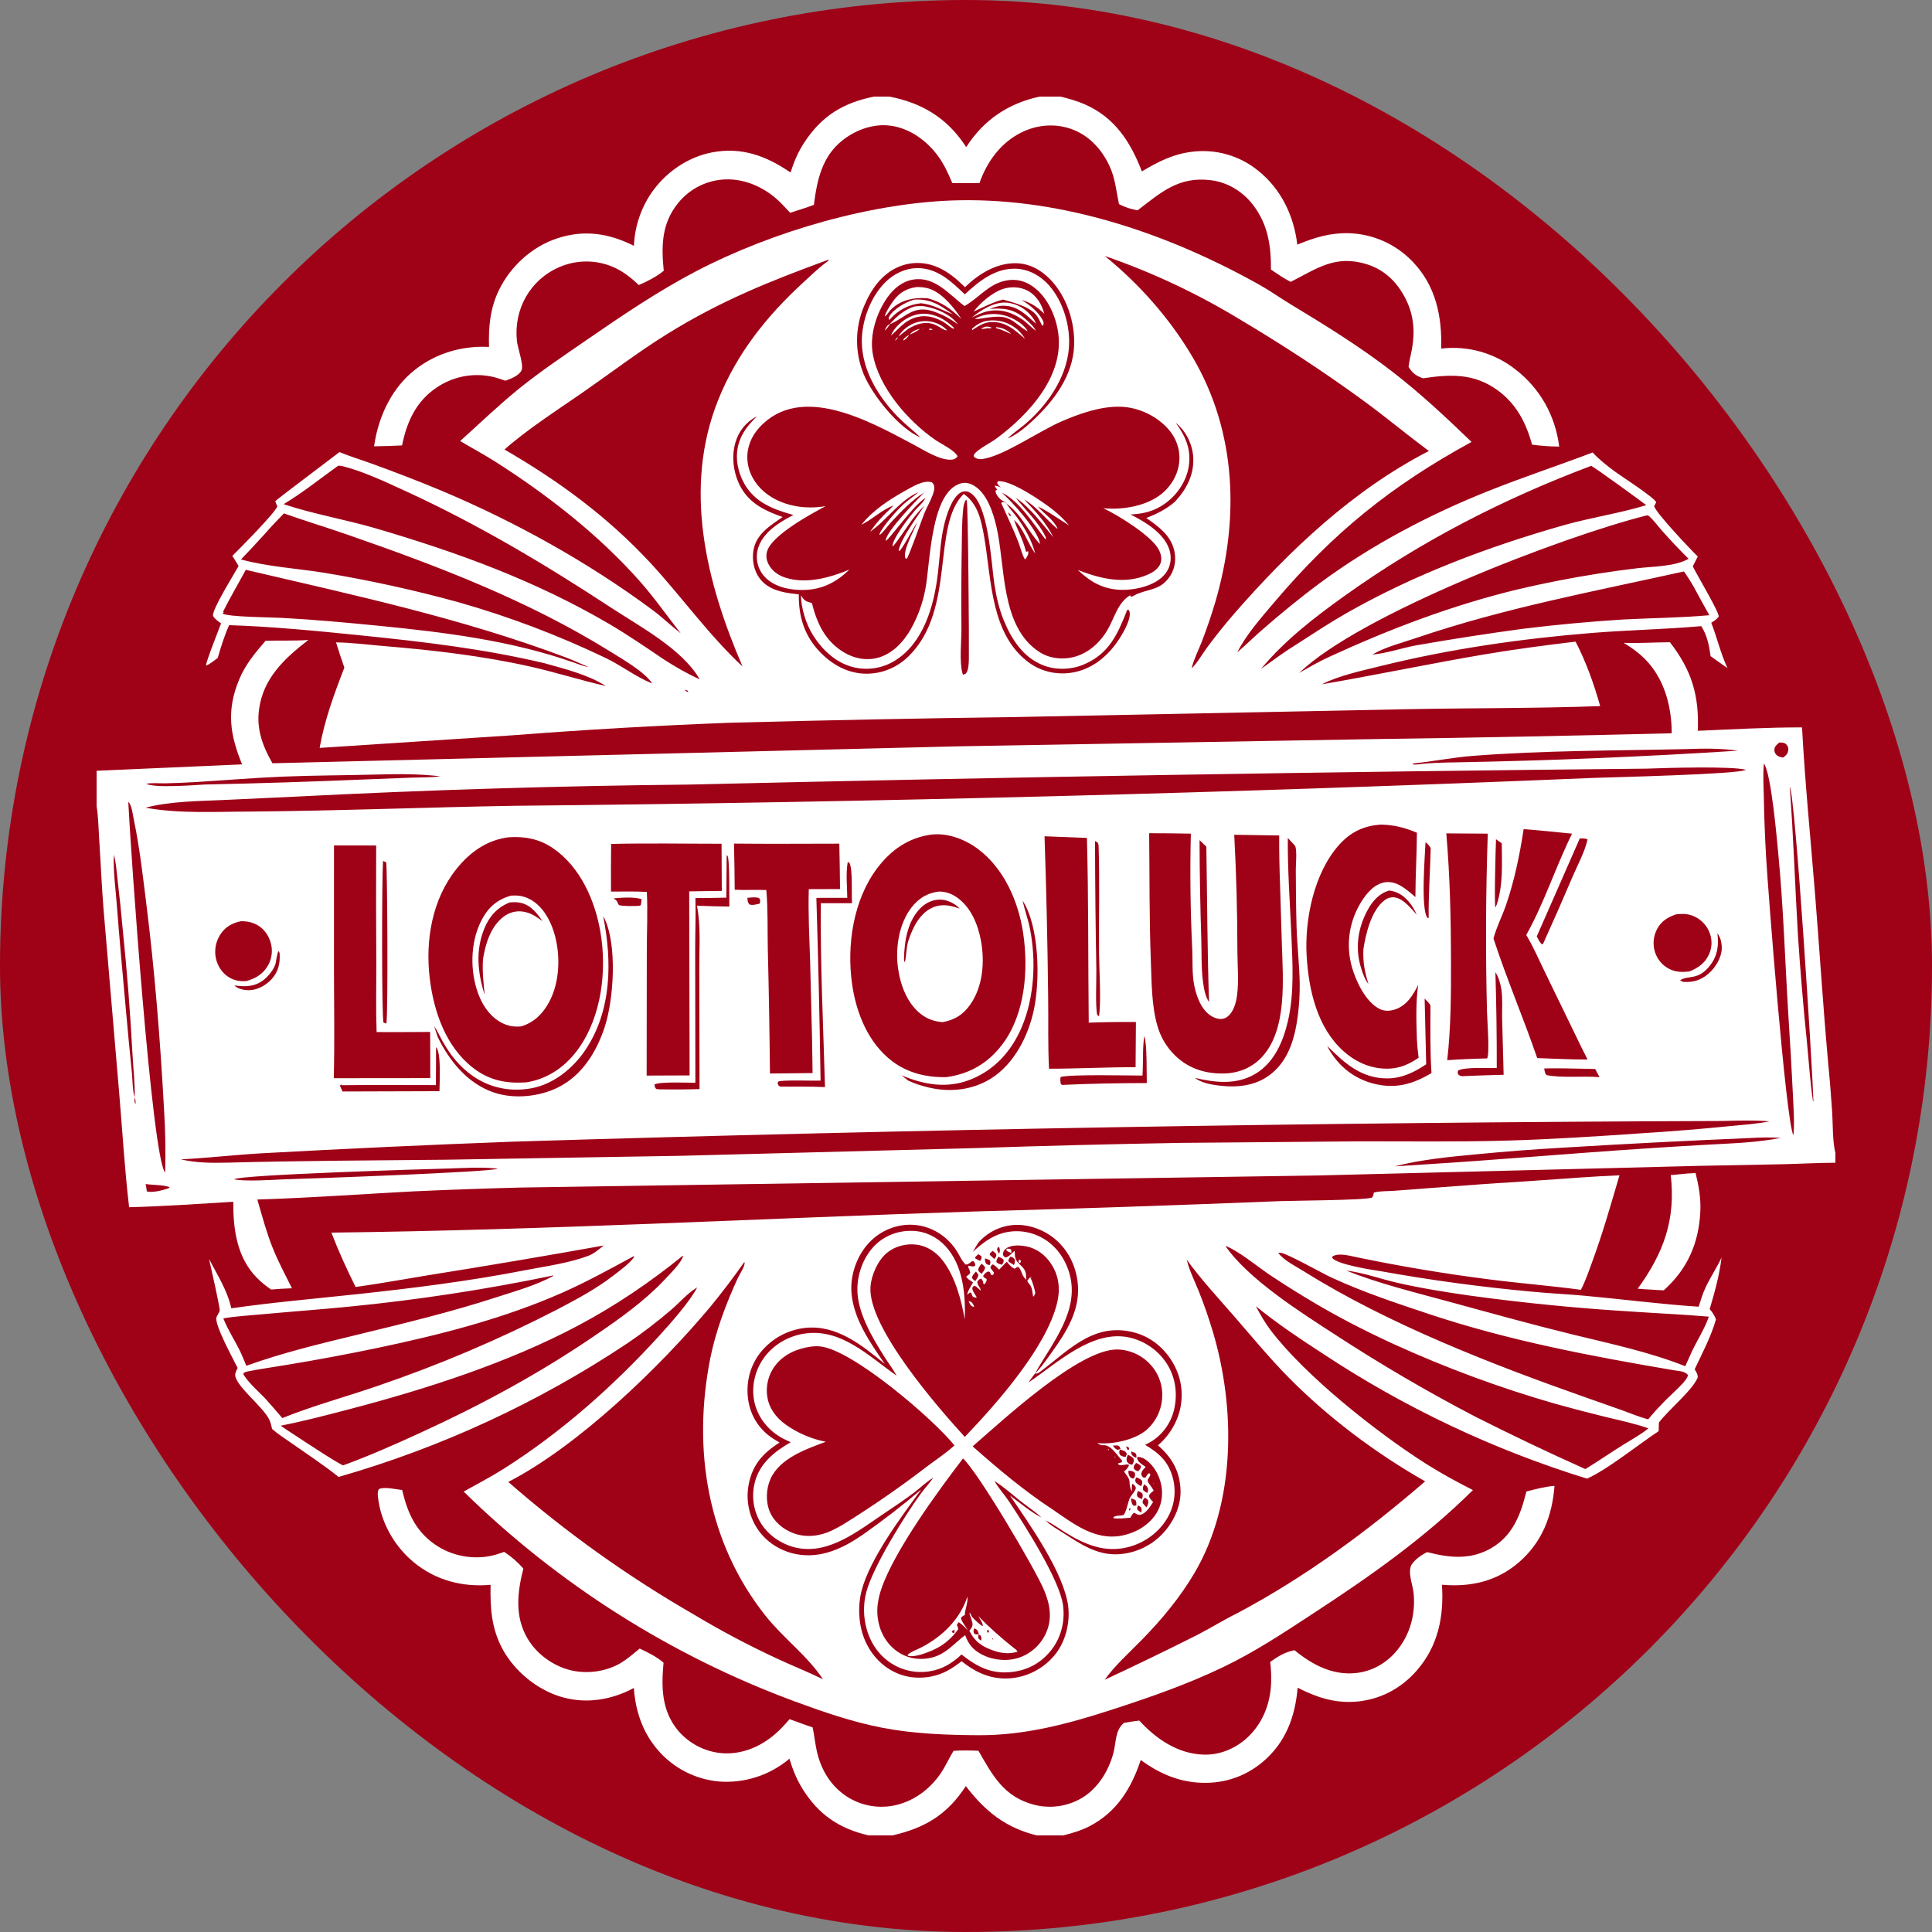 <svg width="200" height="200" viewBox="0 0 200 200" fill="none" xmlns="http://www.w3.org/2000/svg">
<rect x="0" y="0" width="200" height="200" fill="#808080" stroke="none"/>
<rect width="200" height="200" rx="100" fill="#9F0117"/>
<g clip-path="url(#clip0_1_304)">
<path d="M90.469 10H92.076C95.376 10.647 97.914 12.129 99.829 14.941C99.894 15.037 99.957 15.133 100.019 15.23C101.841 12.404 104.339 10.723 107.605 10H109.794C110.651 10.217 111.496 10.447 112.307 10.804C115.418 12.177 117.025 14.684 118.208 17.744C119.835 16.77 121.413 15.96 123.324 15.72C123.475 15.7 123.627 15.683 123.779 15.67C123.932 15.657 124.084 15.649 124.237 15.643C124.39 15.638 124.542 15.637 124.695 15.64C124.848 15.643 125 15.649 125.153 15.659C125.305 15.67 125.457 15.684 125.609 15.702C125.761 15.72 125.912 15.742 126.063 15.768C126.213 15.794 126.363 15.824 126.512 15.857C126.662 15.89 126.81 15.928 126.957 15.969C127.104 16.009 127.25 16.054 127.395 16.102C127.54 16.151 127.684 16.203 127.826 16.258C127.969 16.314 128.109 16.373 128.249 16.436C128.388 16.499 128.526 16.565 128.662 16.635C128.798 16.704 128.932 16.777 129.064 16.854C129.196 16.931 129.327 17.011 129.455 17.094C129.583 17.177 129.709 17.263 129.833 17.353C129.957 17.442 130.078 17.535 130.197 17.631C132.602 19.53 133.941 22.314 134.296 25.326C136.023 24.607 137.686 24.097 139.578 24.14C139.734 24.144 139.89 24.151 140.046 24.163C140.203 24.174 140.358 24.19 140.514 24.209C140.669 24.228 140.824 24.251 140.978 24.278C141.132 24.305 141.286 24.335 141.438 24.37C141.591 24.404 141.743 24.442 141.894 24.484C142.045 24.526 142.194 24.572 142.343 24.621C142.491 24.67 142.639 24.723 142.785 24.779C142.931 24.836 143.075 24.896 143.218 24.96C143.361 25.023 143.503 25.09 143.642 25.161C143.782 25.232 143.92 25.306 144.056 25.383C144.192 25.46 144.326 25.541 144.458 25.625C144.59 25.709 144.72 25.797 144.848 25.887C144.975 25.977 145.101 26.071 145.224 26.168C145.347 26.264 145.468 26.364 145.586 26.466C145.704 26.569 145.82 26.674 145.933 26.783C146.046 26.891 146.156 27.002 146.264 27.116C148.646 29.61 149.279 32.751 149.195 36.085C149.364 36.065 149.534 36.049 149.704 36.037C149.874 36.026 150.045 36.018 150.215 36.014C150.386 36.011 150.556 36.011 150.727 36.016C150.897 36.021 151.068 36.03 151.238 36.043C151.408 36.057 151.577 36.074 151.746 36.095C151.916 36.117 152.084 36.143 152.252 36.172C152.42 36.202 152.587 36.236 152.753 36.274C152.92 36.312 153.085 36.354 153.249 36.4C153.413 36.446 153.576 36.496 153.738 36.55C153.9 36.604 154.06 36.662 154.219 36.724C154.378 36.786 154.535 36.852 154.691 36.921C154.847 36.991 155.001 37.064 155.153 37.142C155.305 37.219 155.455 37.3 155.603 37.384C155.751 37.469 155.897 37.557 156.041 37.648C156.185 37.74 156.326 37.835 156.466 37.934C156.605 38.032 156.741 38.134 156.876 38.24C159.434 40.214 161.004 43.029 161.409 46.23C160.467 46.222 159.53 46.155 158.597 46.03C157.985 43.774 156.977 41.825 155.053 40.416C152.607 38.625 150.156 38.737 147.308 39.162C146.563 38.879 146.246 38.664 145.811 37.978C145.885 37.34 146.063 36.711 146.175 36.078C146.497 34.261 146.34 32.555 145.493 30.898C144.644 29.237 143.369 27.96 141.571 27.38C138.277 26.319 136.369 27.78 133.612 29.18C132.892 28.812 132.235 28.357 131.568 27.904C131.585 25.442 131.258 23.227 129.718 21.217C128.66 19.836 127.109 18.877 125.372 18.658C122.014 18.235 120.196 19.913 117.761 21.774C117.063 21.652 116.463 21.454 115.834 21.13C115.546 19.737 115.452 18.438 114.832 17.128C114.02 15.412 112.679 13.965 110.854 13.338C109.154 12.755 107.353 12.916 105.747 13.707C103.603 14.762 102.165 16.738 101.394 18.953C100.457 18.963 99.519 18.962 98.581 18.951C98.146 17.921 97.695 16.921 97.012 16.026C95.836 14.486 94.123 13.264 92.169 13.01C90.428 12.784 88.648 13.417 87.277 14.479C85.09 16.172 84.59 18.608 84.252 21.208C83.441 21.507 82.621 21.768 81.798 22.028C81.276 21.472 80.765 20.889 80.173 20.406C78.634 19.15 76.67 18.396 74.668 18.6C74.559 18.611 74.451 18.624 74.344 18.64C74.236 18.657 74.129 18.675 74.022 18.697C73.915 18.718 73.808 18.743 73.703 18.77C73.597 18.796 73.492 18.826 73.388 18.858C73.284 18.89 73.18 18.924 73.078 18.962C72.975 18.999 72.874 19.039 72.774 19.081C72.673 19.123 72.574 19.168 72.475 19.215C72.377 19.262 72.28 19.312 72.184 19.364C72.088 19.416 71.994 19.47 71.901 19.527C71.808 19.583 71.716 19.642 71.626 19.703C71.536 19.765 71.447 19.828 71.36 19.894C71.273 19.959 71.188 20.027 71.104 20.097C71.02 20.167 70.939 20.239 70.858 20.313C70.778 20.387 70.7 20.463 70.624 20.541C70.547 20.619 70.473 20.698 70.401 20.78C70.328 20.861 70.258 20.945 70.19 21.03C68.481 23.142 68.453 25.46 68.711 28.032C67.969 28.639 67.008 29.134 66.128 29.508C65.27 28.693 64.396 28.002 63.287 27.562C63.18 27.52 63.071 27.48 62.962 27.443C62.852 27.405 62.742 27.371 62.63 27.339C62.519 27.307 62.407 27.278 62.295 27.252C62.182 27.226 62.069 27.203 61.955 27.182C61.841 27.161 61.727 27.143 61.612 27.128C61.497 27.113 61.382 27.101 61.267 27.092C61.152 27.083 61.036 27.076 60.92 27.073C60.805 27.069 60.689 27.068 60.574 27.07C60.458 27.072 60.342 27.077 60.227 27.085C60.111 27.093 59.996 27.103 59.881 27.117C59.766 27.13 59.652 27.147 59.538 27.166C59.424 27.185 59.31 27.207 59.197 27.232C59.084 27.256 58.972 27.284 58.86 27.314C58.748 27.344 58.638 27.377 58.528 27.413C58.418 27.449 58.309 27.487 58.2 27.529C58.092 27.57 57.985 27.613 57.879 27.66C54.84 28.986 53.153 32.062 53.516 35.333C53.594 36.036 54.236 37.792 53.992 38.329C53.735 38.894 52.868 39.217 52.315 39.41C51.825 39.245 51.325 39.069 50.818 38.968C50.697 38.944 50.576 38.923 50.454 38.906C50.333 38.888 50.211 38.874 50.088 38.862C49.966 38.85 49.843 38.842 49.721 38.837C49.598 38.831 49.475 38.829 49.352 38.829C49.229 38.83 49.106 38.833 48.983 38.84C48.861 38.847 48.738 38.856 48.616 38.869C48.494 38.882 48.372 38.898 48.25 38.916C48.129 38.935 48.008 38.957 47.888 38.982C47.767 39.007 47.647 39.034 47.528 39.065C47.409 39.096 47.291 39.129 47.174 39.166C47.056 39.202 46.94 39.242 46.825 39.284C46.709 39.326 46.595 39.372 46.482 39.42C46.368 39.468 46.257 39.518 46.146 39.572C46.035 39.625 45.926 39.681 45.818 39.74C45.71 39.799 45.604 39.861 45.499 39.925C45.394 39.989 45.291 40.056 45.19 40.125C43.073 41.546 42.103 43.685 41.622 46.11C40.657 46.158 39.691 46.19 38.724 46.204C39.119 43.39 40.338 40.59 42.485 38.676C44.723 36.681 47.649 35.758 50.622 35.913C50.563 33.846 50.734 31.912 51.652 30.026C52.845 27.578 55.046 25.556 57.635 24.69C60.455 23.746 63.013 24.139 65.623 25.447C65.633 25.209 65.651 24.971 65.677 24.735C65.703 24.498 65.736 24.263 65.778 24.028C65.82 23.794 65.87 23.561 65.928 23.33C65.986 23.099 66.051 22.87 66.124 22.644C66.198 22.417 66.278 22.194 66.367 21.973C66.455 21.751 66.551 21.534 66.654 21.319C66.757 21.104 66.868 20.894 66.985 20.686C67.103 20.479 67.227 20.276 67.358 20.078C68.829 17.894 71.136 16.265 73.734 15.771C76.779 15.193 79.345 16.144 81.836 17.858C82.197 16.721 82.629 15.698 83.291 14.702C85.117 11.954 87.296 10.651 90.469 10Z" fill="white"/>
<path d="M128.081 67.529C128.93 66.805 129.727 66.016 130.567 65.281C132.527 63.566 134.566 61.888 136.661 60.34C141.944 56.437 147.899 53.299 153.991 50.861C157.579 49.425 161.26 48.211 164.875 46.84C165.549 47.578 166.331 48.187 167.131 48.781C167.929 49.373 171.071 51.367 171.455 51.982L171.242 52.398C171.353 53.029 175.025 56.908 175.756 57.611L175.237 58.628C175.625 59.447 178 63.402 177.923 63.838C177.702 64.121 177.454 64.275 177.151 64.464C177.755 66.028 178.107 67.617 178.824 69.152C178.232 68.763 177.661 68.334 177.081 67.926C176.928 66.819 176.723 65.773 176.114 64.817C172.356 65.151 168.57 65.219 164.806 65.522C157.511 66.11 150.066 67.181 142.959 68.941C141.092 69.403 138.536 69.948 136.852 70.836C142.423 69.882 147.956 68.715 153.527 67.766C156.697 67.226 159.908 66.804 163.102 66.421C164.189 68.506 165.014 70.834 165.649 73.095C158.982 73.339 152.288 73.286 145.616 73.417L104.968 74.232C95.194 74.362 85.421 74.556 75.65 74.816C68.099 75.1 60.557 75.535 53.024 76.12L33.089 77.422C33.593 74.546 34.595 71.825 35.648 69.112C35.344 68.247 35.057 67.376 34.787 66.5C36.449 66.521 38.149 66.747 39.807 66.885C44.886 67.309 49.881 67.884 54.863 68.997C57.502 69.586 60.082 70.416 62.717 71.017C60.858 69.831 58.488 69.256 56.381 68.659C50.055 67.161 43.822 66.433 37.374 65.777C32.845 65.316 28.271 64.867 23.719 64.715C23.225 65.822 22.876 66.946 22.541 68.108C22.232 68.322 21.673 68.813 21.326 68.891C21.311 68.52 22.668 65.132 22.885 64.532C22.57 64.3 22.252 64.105 22.055 63.758C21.906 63.151 24.259 59.398 24.696 58.597C24.494 58.239 24.27 57.894 24.052 57.546C24.793 56.809 28.497 53.082 28.71 52.412C28.623 52.237 28.553 52.072 28.494 51.885C28.612 51.724 34.404 47.38 35.143 46.8C36.248 47.255 37.41 47.606 38.535 48.016C40.897 48.867 43.237 49.773 45.556 50.735C53.26 53.962 60.84 58.171 67.558 63.152C68.574 63.905 69.472 64.788 70.468 65.56C69.061 63.769 67.762 61.903 66.253 60.194C62.01 55.389 56.672 51.225 51.276 47.793C50.089 47.038 48.843 46.379 47.638 45.654C49.658 43.839 51.603 41.957 53.716 40.246C55.991 38.404 58.461 36.757 60.87 35.096C64.463 32.618 68.208 30.09 72.08 28.069C79.973 23.947 90.45 20.883 99.393 20.731C110.228 20.547 120.971 24.224 130.346 29.463C131.463 30.087 132.504 30.835 133.599 31.496C137.236 33.691 140.835 35.919 144.198 38.524C147.067 40.746 149.727 43.231 152.334 45.749C144.048 50.272 138.031 55.12 131.904 62.358C130.572 63.932 129.014 65.682 128.081 67.529ZM78.363 43.087C77.239 43.686 76.484 44.591 76.126 45.821C75.68 47.351 75.946 49.168 76.745 50.538C77.703 52.181 79.29 52.919 81.016 53.518C79.737 54.417 78.285 55.274 78 56.952C77.83 57.952 78.031 59.072 78.651 59.889C79.533 61.051 80.95 61.33 82.311 61.484L82.692 61.526C82.662 63.831 83.276 65.84 84.909 67.522C86.168 68.82 87.778 69.715 89.619 69.741C91.322 69.764 92.903 69.089 94.104 67.892C98.975 63.036 96.419 54.448 99.765 51.126C101.258 52.176 101.587 53.901 101.886 55.612C102.654 60.01 102.528 65.735 106.579 68.635C107.877 69.564 109.5 69.889 111.065 69.614C113.039 69.268 114.617 67.975 115.724 66.351C116.187 65.671 117.062 64.22 116.949 63.408C116.933 63.292 116.889 63.212 116.819 63.12L116.688 63.142C115.707 65.619 114.842 67.659 112.213 68.78C110.876 69.35 109.272 69.391 107.92 68.842C105.908 68.024 104.725 66.192 103.928 64.262C103.421 63.034 103.14 61.774 102.936 60.465C102.614 58.394 102.341 51.707 100.235 50.916C99.972 50.816 99.688 50.852 99.445 50.991C98.506 51.524 97.939 53.449 97.711 54.447C97.335 56.092 97.282 57.818 97.075 59.491C96.674 62.73 95.613 66.531 92.667 68.374C92.589 68.424 92.509 68.471 92.428 68.516C92.347 68.561 92.266 68.604 92.183 68.645C92.1 68.686 92.016 68.726 91.931 68.763C91.846 68.799 91.76 68.834 91.674 68.867C91.587 68.9 91.5 68.93 91.412 68.959C91.324 68.987 91.235 69.014 91.146 69.038C91.056 69.062 90.966 69.084 90.876 69.103C90.785 69.123 90.695 69.14 90.603 69.156C90.512 69.171 90.42 69.183 90.328 69.194C90.236 69.205 90.144 69.213 90.052 69.219C89.96 69.225 89.867 69.229 89.775 69.23C89.682 69.232 89.59 69.231 89.497 69.228C89.404 69.225 89.312 69.22 89.22 69.212C89.128 69.204 89.036 69.194 88.944 69.182C88.852 69.17 88.761 69.156 88.67 69.139C88.579 69.122 88.488 69.103 88.398 69.082C86.553 68.649 85.085 67.259 84.119 65.682C83.419 64.539 82.935 62.963 82.915 61.621L83.006 61.768C83.294 62.229 83.539 62.289 84.044 62.423C84.575 64.533 85.422 66.368 87.366 67.534C88.419 68.165 89.644 68.41 90.846 68.1C92.376 67.706 93.556 66.433 94.303 65.095C94.481 64.777 94.646 64.452 94.798 64.121C94.949 63.79 95.087 63.453 95.212 63.11C95.336 62.768 95.446 62.421 95.543 62.07C95.639 61.718 95.721 61.363 95.789 61.005C96.31 58.368 96.297 50.908 99.477 50.037C99.945 49.909 100.409 50.03 100.819 50.27C102.165 51.06 102.814 53.066 103.148 54.505C104.1 58.601 103.541 64.88 107.602 67.498C108.62 68.154 109.907 68.308 111.076 68.034C112.61 67.674 113.848 66.556 114.636 65.229C115.354 64.022 115.693 62.381 116.993 61.622L117.076 61.788C117.36 61.716 117.537 61.549 117.802 61.448C119.181 60.924 120.261 61.023 121.184 59.542C121.669 58.763 121.766 57.751 121.53 56.873C121.12 55.343 119.878 54.479 118.662 53.619C119.782 53.193 120.746 52.707 121.653 51.917C122.844 50.615 123.634 49.119 123.521 47.307C123.44 45.999 122.796 44.675 121.784 43.831C121.76 43.811 121.736 43.793 121.711 43.775C122.726 45.135 123.336 46.541 123.06 48.276C122.81 49.841 121.851 51.245 120.567 52.154C119.477 52.926 118.35 53.197 117.033 53.259C118.532 54.014 120.487 55.175 121.043 56.87C121.28 57.593 121.237 58.388 120.856 59.054C120.297 60.031 119.175 60.56 118.122 60.822C116.371 61.256 114.613 61.139 113.061 60.176C112.517 59.838 112.04 59.433 111.569 59.001C113.899 59.904 116.401 60.538 118.808 59.489C119.349 59.253 119.927 58.892 120.139 58.308C120.307 57.844 120.187 57.359 119.975 56.932C119.261 55.493 115.68 53.285 114.209 52.611C116.209 52.805 118.71 52.4 120.302 51.083C121.304 50.253 121.991 49.016 122.083 47.711C122.172 46.449 121.732 45.285 120.885 44.355C119.671 43.023 117.827 42.162 116.025 42.106C113.948 42.042 111.788 42.805 109.91 43.617C107.611 44.612 104.215 46.978 102.034 47.456C101.6 47.552 101.172 47.609 100.825 47.285C100.786 47.121 100.765 47.175 100.844 47.044C101.147 46.537 102.616 45.798 103.142 45.406C106.575 42.853 110.35 38.762 109.493 34.124C109.181 32.436 108.322 30.637 106.881 29.631C106.087 29.077 105.162 28.854 104.206 29.03C102.327 29.375 101.396 30.809 99.847 31.682C98.261 30.5 96.817 28.606 94.579 28.935C93.435 29.103 92.511 29.869 91.863 30.789C90.731 32.397 90 34.675 90.352 36.644C90.975 40.127 94.011 43.607 96.851 45.557C97.409 45.941 98.901 46.653 99.127 47.254C98.953 47.466 98.787 47.562 98.514 47.584C97.288 47.681 95.546 46.54 94.475 45.973C90.073 43.641 82.913 39.584 78.618 44.245C77.777 45.158 77.296 46.32 77.369 47.571C77.445 48.861 78.099 50.041 79.069 50.876C80.574 52.174 82.649 52.654 84.597 52.502C84.89 52.478 85.182 52.443 85.472 52.397C83.903 53.23 79.981 55.364 79.427 57.016C79.269 57.487 79.329 57.953 79.551 58.392C79.916 59.114 80.576 59.567 81.334 59.807C83.488 60.488 85.918 59.795 87.926 58.967C86.493 60.358 84.951 61.106 82.923 61.075C81.597 61.054 80.11 60.721 79.173 59.72C79.138 59.682 79.103 59.644 79.07 59.605C79.037 59.566 79.004 59.526 78.973 59.485C78.942 59.445 78.912 59.403 78.882 59.361C78.853 59.319 78.825 59.276 78.798 59.232C78.771 59.188 78.745 59.144 78.721 59.099C78.696 59.054 78.672 59.008 78.65 58.962C78.627 58.916 78.606 58.869 78.586 58.822C78.566 58.774 78.547 58.726 78.53 58.678C78.512 58.63 78.496 58.581 78.481 58.532C78.466 58.483 78.452 58.433 78.439 58.383C78.427 58.334 78.416 58.284 78.406 58.233C78.396 58.183 78.387 58.132 78.379 58.081C78.372 58.03 78.366 57.98 78.361 57.928C78.356 57.877 78.353 57.826 78.351 57.775C78.349 57.723 78.348 57.672 78.348 57.621C78.349 57.569 78.35 57.518 78.353 57.467C78.415 56.357 79.056 55.451 79.877 54.75C80.561 54.165 81.339 53.727 82.133 53.311C80.071 52.742 78.137 52.02 77.038 50.047C76.351 48.814 76.073 47.313 76.464 45.938C76.798 44.762 77.519 43.936 78.363 43.087ZM99.898 29.726C99.061 28.911 98.177 28.145 97.096 27.674C95.811 27.114 94.39 27.062 93.085 27.596C91.289 28.331 90.172 29.951 89.448 31.687C89.389 31.826 89.334 31.966 89.282 32.107C89.23 32.249 89.181 32.391 89.136 32.535C89.091 32.679 89.05 32.824 89.012 32.969C88.975 33.115 88.941 33.262 88.91 33.41C88.879 33.557 88.853 33.705 88.829 33.854C88.806 34.003 88.787 34.152 88.771 34.302C88.755 34.452 88.743 34.602 88.735 34.753C88.727 34.903 88.722 35.053 88.721 35.204C88.72 35.355 88.723 35.505 88.73 35.656C88.736 35.807 88.746 35.957 88.76 36.107C88.774 36.257 88.792 36.406 88.814 36.556C88.835 36.705 88.86 36.853 88.888 37.001C88.917 37.149 88.95 37.296 88.986 37.442C89.022 37.589 89.061 37.734 89.105 37.878C89.148 38.023 89.195 38.166 89.245 38.308C89.295 38.45 89.349 38.59 89.406 38.73C90.317 40.94 93.073 44.362 95.296 45.291C94.559 44.575 93.743 43.953 93.017 43.22C90.982 41.168 89.25 38.381 89.216 35.407C89.191 33.245 90.098 30.764 91.639 29.225C92.518 28.347 93.708 27.763 94.965 27.757C97.042 27.746 98.48 29.14 99.879 30.471C101.362 29.091 103.077 27.713 105.23 27.821C106.56 27.888 107.753 28.574 108.616 29.564C110.092 31.259 110.831 33.817 110.651 36.039C110.4 39.156 108.354 42.038 106.016 43.994C105.463 44.457 104.813 44.884 104.308 45.39C105.235 45.017 106.119 44.274 106.848 43.6C109.084 41.534 111.088 38.886 111.195 35.724C111.276 33.334 110.425 30.721 108.763 28.97C107.801 27.956 106.572 27.262 105.143 27.247C103.133 27.225 101.29 28.374 99.898 29.726ZM142.06 67.76C143.525 67.643 145.159 67.068 146.637 66.8C150.302 66.159 153.978 65.589 157.665 65.089C161.11 64.667 164.565 64.347 168.029 64.13C171.005 63.972 173.981 63.957 176.951 63.686C176.415 62.736 175.888 61.781 175.372 60.821C175.048 60.239 174.708 59.696 174.317 59.157C165.026 61.218 155.698 62.948 146.667 66.024C145.174 66.533 143.415 66.967 142.06 67.76ZM123.356 69.193C123.95 68.625 124.462 67.698 124.958 67.027C125.845 65.829 126.776 64.667 127.752 63.541C133.495 56.948 140.086 50.713 147.917 46.688C145.657 45.003 143.489 43.2 141.211 41.53C137.081 38.503 132.708 35.655 128.306 33.039C127.207 32.372 126.091 31.734 124.957 31.127C123.824 30.519 122.675 29.943 121.511 29.396C120.347 28.85 119.169 28.335 117.978 27.852C116.786 27.369 115.583 26.918 114.367 26.499C117.941 29.396 121.121 32.997 123.456 36.964C128.058 44.784 128.3 53.826 125.792 62.38C125.38 63.758 124.915 65.117 124.396 66.458C124.057 67.324 123.597 68.219 123.373 69.121C123.367 69.145 123.362 69.169 123.356 69.193ZM24.948 57.912C27.757 58.683 30.783 58.84 33.658 59.309C38.331 60.083 42.951 61.1 47.517 62.359C50.126 63.102 52.699 63.955 55.236 64.916C57.773 65.878 60.265 66.946 62.711 68.12C64.317 68.891 65.814 70.063 67.451 70.724C67.475 70.734 67.5 70.743 67.524 70.753C66.698 69.527 64.469 68.255 63.18 67.452C54.739 62.197 45.38 58.611 36.02 55.366C33.819 54.603 31.59 53.923 29.392 53.148C28.683 53.863 27.997 54.599 27.334 55.357C26.55 56.219 25.755 57.071 24.948 57.912ZM70.877 71.398C71.03 71.576 71.022 71.594 71.251 71.629L71.194 71.498L70.877 71.398ZM85.736 26.891C79.667 29.125 74.667 31.108 69.106 34.551C66.093 36.417 63.254 38.591 60.344 40.612C57.807 42.374 54.473 44.522 52.228 46.536C57.854 49.795 62.847 53.458 67.289 58.227C70.558 61.76 73.342 65.707 76.864 68.992C73.122 60.306 70.68 50.588 74.339 41.421C76.258 36.615 79.367 32.715 83.148 29.247C83.99 28.476 84.851 27.63 85.787 26.972L85.736 26.891ZM35.007 48.213C33.147 49.546 31.324 51.014 29.361 52.191C32.458 53.225 35.752 53.774 38.895 54.694C47.369 57.178 55.41 60.106 63.065 64.592C65.016 65.736 66.88 67.019 68.754 68.284C69.952 69.054 71.13 69.734 72.431 70.321C70.646 67.199 66.24 64.863 63.274 62.915C56.429 58.421 49.492 54.289 42.043 50.864C40.087 49.965 37.551 48.767 35.486 48.264C35.326 48.224 35.172 48.208 35.007 48.213ZM164.716 48.226C155.617 51.652 147.2 55.971 139.277 61.623C136.109 63.884 133.044 66.239 130.541 69.244C131.782 68.35 133.023 67.433 134.327 66.632C136.02 65.543 137.704 64.428 139.455 63.434C146.476 59.448 154.081 56.589 161.833 54.383C164.663 53.578 167.616 53.151 170.421 52.295C169.877 51.862 164.986 48.311 164.716 48.226ZM100.013 51.707C99.823 52.012 99.755 52.287 99.716 52.644C99.558 54.096 99.578 55.586 99.555 57.046C99.512 59.722 99.503 62.399 99.527 65.075C99.531 66.394 99.305 68.429 99.621 69.651C99.65 69.762 99.651 69.758 99.687 69.847C99.908 69.768 99.993 69.779 100.096 69.555C100.285 69.141 100.287 68.552 100.298 68.098C100.329 66.868 100.215 52.221 100.084 51.862C100.064 51.808 100.037 51.758 100.013 51.707ZM170.521 53.342C161.737 55.534 140.729 63.618 134.502 69.658C135.547 69.055 136.583 68.457 137.683 67.958C143.97 65.073 150.353 62.65 157.088 61.019C159.87 60.362 162.675 59.813 165.5 59.373C166.813 59.165 168.13 58.983 169.451 58.828C171.114 58.628 173.325 58.669 174.806 57.852C173.876 56.928 172.974 55.976 172.101 54.997C171.661 54.504 171.229 53.894 170.741 53.455C170.684 53.405 170.6 53.35 170.521 53.342ZM25.444 58.986C24.668 60.436 23.827 61.85 23.088 63.319L23.093 63.306L23.168 63.371L23.032 63.521C23.711 63.874 27.998 63.902 29.089 63.959C32.483 64.137 35.852 64.448 39.233 64.782C46.019 65.451 52.909 66.305 59.372 68.576C59.888 68.76 60.404 68.975 60.949 69.055C60.161 68.738 59.396 68.366 58.602 68.067C47.843 64.005 36.611 61.601 25.444 58.986Z" fill="white"/>
<path d="M96.025 30.874C94.601 30.764 93.178 31.047 92.151 32.129C91.968 32.322 91.828 32.637 91.588 32.748C91.649 32.359 92.272 31.413 92.535 31.069C93.159 30.251 93.882 29.861 94.887 29.715C95.217 29.709 95.544 29.737 95.869 29.799C97.377 30.1 98.74 31.798 99.526 33.02C98.451 31.981 97.485 31.264 96.025 30.874Z" fill="white"/>
<path d="M105.732 31.05C106.585 31.556 107.456 32.239 107.933 33.136C108.042 33.341 108.059 33.449 108.002 33.669L107.889 33.72C107.74 33.446 107.615 33.162 107.466 32.889C106.867 31.785 104.956 31.342 103.836 31.009C102.771 31.285 101.782 31.799 100.786 32.259C101.46 31.368 102.704 30.297 103.763 29.932C104.611 29.64 105.602 29.671 106.399 30.101C107.318 30.596 107.839 31.503 108.107 32.479C107.365 31.77 106.735 31.332 105.732 31.05Z" fill="white"/>
<path d="M95.344 31.392C94.1 31.52 92.989 32.084 92.159 33.025C92.137 33.05 92.116 33.074 92.095 33.099L92.006 33.062C92.001 32.917 91.982 32.896 92.059 32.761C92.522 31.954 93.75 31.283 94.61 31.019C96.335 30.902 97.332 31.603 98.669 32.554C97.563 32.111 96.548 31.516 95.344 31.392Z" fill="white"/>
<path d="M107.238 33.507C106.21 32.575 105.298 31.605 103.781 31.65C103.311 31.664 102.871 31.82 102.431 31.972C103.958 31.877 104.97 31.977 106.163 33.038C106.504 33.34 107.052 33.817 107.223 34.235C106.758 33.903 106.386 33.487 105.936 33.142C104.824 32.378 103.675 31.945 102.303 32.21C101.707 32.325 101.152 32.607 100.605 32.862C101.55 32.09 102.957 31.216 104.226 31.329C105.292 31.425 106.203 31.982 106.848 32.819C107.012 33.03 107.167 33.246 107.238 33.507Z" fill="white"/>
<path d="M92.095 33.575C92.802 32.769 93.619 32.045 94.661 31.729C95.024 31.693 95.39 31.653 95.752 31.718C96.99 31.941 98.42 32.556 99.17 33.584C98.283 32.943 97.549 32.541 96.508 32.195C94.506 31.604 93.782 32.834 92.166 33.545C92.143 33.556 92.119 33.565 92.095 33.575Z" fill="white"/>
<path d="M92.228 34.737C92.561 33.902 93.423 33.147 94.225 32.788C95.123 32.385 96.056 32.379 96.969 32.737C97.659 33.007 98.205 33.411 98.736 33.917L98.744 34.042C98.438 33.941 98.188 33.682 97.92 33.499C96.804 32.738 95.484 32.444 94.226 33.087C93.394 33.512 92.918 34.162 92.228 34.737Z" fill="white"/>
<path d="M106.379 34.294C106.337 34.271 106.295 34.248 106.253 34.225C105.532 33.818 105.047 33.216 104.233 32.921C103.134 32.524 101.266 33.147 100.914 32.997C101.869 32.469 103.041 32.373 104.081 32.679C104.857 32.908 105.906 33.482 106.337 34.208C106.353 34.236 106.365 34.265 106.379 34.294Z" fill="white"/>
<path d="M93.006 34.832C93.399 34.138 94.163 33.578 94.924 33.359C95.026 33.33 95.129 33.306 95.233 33.288C95.338 33.27 95.443 33.256 95.548 33.248C95.654 33.24 95.76 33.238 95.866 33.24C95.972 33.243 96.078 33.25 96.183 33.263C96.288 33.276 96.392 33.295 96.496 33.318C96.599 33.342 96.701 33.37 96.801 33.404C96.902 33.437 97 33.476 97.097 33.519C97.194 33.562 97.288 33.611 97.38 33.663C97.63 33.805 97.847 33.986 98.052 34.186C97.419 34.306 96.579 32.647 94.259 33.904C93.785 34.161 93.439 34.533 93.006 34.832Z" fill="white"/>
<path d="M106.114 35.075C104.963 34.097 103.99 33.162 102.338 33.367C101.869 33.425 101.337 33.713 100.952 33.972C100.851 34.041 100.748 34.106 100.646 34.173L100.607 34.046C101.31 33.406 101.962 33.129 102.936 33.171C103 33.174 103.063 33.178 103.127 33.183C103.19 33.189 103.254 33.196 103.317 33.205C103.38 33.213 103.443 33.224 103.506 33.236C103.569 33.248 103.631 33.261 103.693 33.276C103.755 33.291 103.817 33.307 103.878 33.325C103.939 33.343 104 33.363 104.06 33.384C104.12 33.405 104.18 33.428 104.239 33.452C104.298 33.476 104.357 33.502 104.414 33.529C104.472 33.555 104.529 33.584 104.586 33.614C104.642 33.644 104.698 33.675 104.753 33.707C104.808 33.74 104.862 33.774 104.915 33.809C104.968 33.844 105.02 33.881 105.072 33.919C105.123 33.957 105.173 33.996 105.223 34.036C105.272 34.077 105.321 34.118 105.368 34.161C105.415 34.204 105.462 34.248 105.507 34.293C105.552 34.338 105.596 34.384 105.639 34.431C105.813 34.626 105.982 34.85 106.114 35.075Z" fill="white"/>
<path d="M91.588 34.217C91.714 33.876 91.831 33.691 92.159 33.505C91.986 33.788 91.842 34.003 91.588 34.217Z" fill="white"/>
<path d="M102.285 33.973C102.059 34.018 101.841 34.039 101.612 34.056L101.634 33.972L101.987 33.822C102.262 33.803 102.395 33.794 102.651 33.918C102.516 34.029 102.454 33.983 102.285 33.973Z" fill="white"/>
<path d="M104.661 34.573C104.172 34.364 103.639 34.089 103.122 33.966L103.102 33.861C103.682 33.911 104.271 34.118 104.661 34.573Z" fill="white"/>
<path d="M95.627 34.038C95.574 34.056 95.514 34.04 95.458 34.038C95.507 34.009 95.571 34.033 95.627 34.038Z" fill="white"/>
<path d="M96.567 34.103C96.465 34.147 96.373 34.153 96.264 34.167L96.141 34.059C96.347 33.994 96.363 34.023 96.567 34.103Z" fill="white"/>
<path d="M94.152 34.641C94.481 34.281 94.775 34.143 95.249 34.043C94.919 34.285 94.534 34.493 94.152 34.641Z" fill="white"/>
<path d="M93.509 35.242L93.538 35.116C93.731 34.898 93.862 34.801 94.123 34.673C93.974 34.882 93.76 35.162 93.509 35.242Z" fill="white"/>
<path d="M92.652 35.265C92.726 35.086 92.808 35.012 92.955 34.889C92.876 35.081 92.823 35.148 92.652 35.265Z" fill="white"/>
<path d="M103.234 50.697C103.12 50.569 103.044 50.453 102.965 50.301C103.173 50.244 103.419 50.39 103.622 50.463C103.439 50.307 103.279 50.202 103.227 49.954L103.312 49.82C104.654 49.663 107.979 51.959 109.02 52.788C109.632 53.275 110.168 53.796 110.675 54.391C109.619 53.751 108.55 52.946 107.435 52.429C108.051 53.15 109.086 53.829 109.47 54.696L109.402 54.742L109.376 54.594L109.366 54.673C108.372 53.824 107.186 52.362 106.102 51.754C106.079 51.741 106.055 51.729 106.032 51.717C107.187 52.92 108.289 54.112 109.046 55.614C107.867 54.228 106.661 52.544 105.148 51.526C106.161 52.819 107.459 53.983 108.195 55.49C108.276 55.656 108.294 55.665 108.227 55.843C107.058 54.329 105.528 51.872 103.791 51.046C103.765 51.034 103.738 51.022 103.712 51.01C104.795 51.941 107.339 54.793 107.639 56.164C107.649 56.212 107.643 56.262 107.646 56.311C106.391 54.97 105.762 53.252 104.192 52.137L104.131 52.1L104.094 51.997C103.909 51.911 103.721 51.824 103.569 51.686C103.308 51.448 103.07 51.138 103.051 50.783L103.234 50.697Z" fill="white"/>
<path d="M95.129 50.922L95.09 50.945C93.095 51.81 91.808 53.854 90.061 55.048C90.497 54.458 90.944 53.891 91.453 53.362C91.785 53.016 92.177 52.698 92.481 52.33C91.296 52.773 90.317 53.764 89.172 54.321C90.343 52.825 92.147 51.664 93.787 50.753C94.51 50.352 95.604 49.681 96.451 49.921C96.634 50.094 96.679 50.133 96.715 50.395C96.752 50.666 96.636 51.002 96.546 51.252C96.309 51.915 95.928 52.531 95.668 53.19C95.385 53.907 94.096 57.59 93.858 57.856L93.727 57.784C93.417 56.998 94.641 54.891 94.948 54.062C94.574 54.6 93.425 56.828 93.097 57.044L93.023 56.955C93.434 55.447 94.862 53.69 95.693 52.33C95.235 52.806 94.804 53.296 94.407 53.825C94.095 54.24 92.638 56.459 92.397 56.569C92.313 55.83 94.188 53.453 94.683 52.877C95.016 52.489 95.472 52.121 95.732 51.684C95.76 51.638 95.786 51.591 95.812 51.544C94.55 52.272 92.114 55.802 91.7 55.983C91.699 55.948 91.694 55.912 91.699 55.877C91.842 54.931 94.861 51.798 95.663 50.995C95.731 50.971 95.808 50.908 95.869 50.869C95.807 50.905 95.715 50.947 95.663 50.995C94.434 51.739 93.17 53.059 92.196 54.121C91.826 54.525 91.506 55.031 91.08 55.372L91.042 55.286C91.314 54.547 92.908 52.761 93.515 52.215C94.016 51.764 94.582 51.39 95.09 50.945L95.129 50.922Z" fill="white"/>
<path d="M104.976 53.823C105.344 54.906 105.913 55.896 106.186 57.02C106.195 57.055 106.202 57.09 106.21 57.124L106.437 57.065C106.515 57.391 106.325 57.589 106.167 57.872L106.079 57.882C105.755 57.282 105.626 56.633 105.379 56.004C104.861 54.684 104.232 53.378 103.65 52.083L103.731 51.974L104.093 51.997L104.131 52.1L104.192 52.137C104.205 52.157 104.218 52.178 104.231 52.199C104.531 52.665 104.915 53.069 105.246 53.513C106.121 54.689 106.772 55.885 107.17 57.297C106.38 56.254 105.954 54.688 104.976 53.823ZM104.342 53.046L104.513 53.393C104.572 53.392 104.634 53.405 104.689 53.385C104.58 53.228 104.511 53.137 104.342 53.046Z" fill="white"/>
<path d="M10 79.79L25.061 79.128C23.788 76.015 23.429 73.558 24.758 70.342C25.396 68.797 26.415 67.579 27.495 66.33C28.967 66.286 30.453 66.355 31.921 66.25C29.443 68.162 27.216 70.23 26.806 73.51C26.549 75.556 27.21 77.263 28.203 79.014L99.066 77.262L142.117 76.513C152.431 76.371 162.743 76.169 173.054 75.908C173.058 73.125 172.284 70.217 170.27 68.208C169.616 67.557 168.868 67.016 168.076 66.546C169.672 66.605 171.272 66.49 172.869 66.485C175.122 69.385 175.907 71.979 175.755 75.652C179.343 75.499 182.955 75.294 186.546 75.299C186.852 80.999 187.421 86.709 187.882 92.4C188.339 98.046 188.689 103.7 189.191 109.342C189.379 111.262 189.537 113.185 189.666 115.109C189.747 116.403 189.694 118.123 190 119.368V120.365C188.191 120.373 186.379 120.477 184.569 120.521L176.055 120.685L136.431 121.684L53.925 122.933C50.223 123.028 46.523 123.16 42.824 123.328C37.433 123.613 32.036 124.008 26.64 124.174C27.12 125.839 27.573 127.539 28.216 129.151C28.791 130.593 29.529 131.976 30.227 133.362C29.503 133.382 28.786 133.432 28.064 133.492C27.552 133.145 27.041 132.731 26.605 132.291C24.517 130.183 24.131 127.234 24.15 124.407C20.567 124.62 16.952 124.884 13.366 124.97C12.905 121.077 12.676 117.127 12.344 113.219L10.714 94.072C10.519 91.629 10.42 89.178 10.26 86.733C10.189 85.651 10.175 84.52 10 83.451V79.79ZM105.868 93.24C106.063 94.196 106.421 95.129 106.613 96.096C107.273 99.418 107.095 103.229 105.752 106.368C104.705 108.816 102.974 110.756 100.472 111.752C98.052 112.716 95.651 112.302 93.32 111.311L94.001 111.852C94.697 112.188 95.46 112.421 96.211 112.594C98.382 113.094 100.698 112.839 102.603 111.639C104.993 110.132 106.442 107.252 107.021 104.562C107.677 101.512 107.607 95.942 105.868 93.24ZM24.278 102.01C24.312 102.045 24.344 102.082 24.381 102.114C24.718 102.412 25.435 102.531 25.869 102.506C26.705 102.458 27.555 101.977 28.111 101.367C28.839 100.568 29.012 99.7 28.944 98.659L28.841 98.453C28.731 98.462 28.574 99.568 28.523 99.762C28.363 100.371 27.726 101.125 27.226 101.494C26.323 102.16 25.336 102.164 24.278 102.01ZM137.266 108.086L137.376 108.219L137.414 108.297C137.485 108.466 137.569 108.628 137.666 108.784C138.721 110.505 140.278 111.702 142.24 112.19C144.47 112.745 146.263 112.235 148.188 111.08C148.033 108.759 148.074 106.419 148.08 104.094C147.979 103.844 147.663 103.577 147.478 103.373L147.638 110.177C146.406 110.996 145.147 111.624 143.64 111.634C140.947 111.652 139.212 110.079 137.414 108.297L137.376 108.219L137.266 108.086ZM123.696 111.582C124.338 112.089 125.321 112.265 126.116 112.368C128.04 112.616 129.989 112.43 131.557 111.193C133.473 109.681 134.087 107.289 134.369 104.973C134.495 103.953 134.554 102.928 134.547 101.9C134.524 99.927 134.28 97.943 134.221 95.965C134.163 94.02 134.151 92.068 134.14 90.122C134.137 89.475 134.262 88.276 134.113 87.681C134.09 87.589 134.06 87.561 134.008 87.495L133.315 86.743C133.285 90.086 133.539 93.47 133.682 96.811C133.807 99.734 133.996 102.824 133.327 105.694C132.837 107.802 131.926 109.971 129.998 111.138C128.033 112.327 125.835 112.089 123.696 111.582ZM11.787 88.483C11.71 90.147 11.958 91.902 12.084 93.568C12.364 97.289 12.717 100.995 13.049 104.711C13.234 106.828 13.436 108.942 13.654 111.056C13.732 111.839 13.709 112.861 13.946 113.597C13.923 113.86 13.884 114.058 14.028 114.296C14.063 114.033 14.014 113.846 13.946 113.597C13.978 112.124 13.795 110.606 13.716 109.131C13.488 104.853 13.154 100.584 12.715 96.323C12.553 94.509 12.365 92.698 12.15 90.89C12.054 90.102 12.011 89.242 11.787 88.483ZM184.186 76.869C183.988 77.044 183.737 77.231 183.696 77.511C183.663 77.737 183.708 77.929 183.856 78.102C184.04 78.316 184.309 78.377 184.572 78.428C184.863 78.231 185.045 78.077 185.113 77.711C185.155 77.483 185.109 77.283 184.956 77.103C184.741 76.851 184.487 76.868 184.186 76.869ZM174.466 77.548C167.153 77.711 159.786 77.682 152.492 78.246C150.408 78.407 148.367 78.822 146.295 79.034L146.225 79.121C146.391 79.156 146.519 79.157 146.684 79.136C148.041 78.961 149.463 78.938 150.832 78.917C160.534 78.736 170.227 78.334 179.91 77.711C178.09 77.451 176.296 77.48 174.466 77.548ZM182.599 79.039C182.488 80.169 182.566 81.341 182.589 82.474C182.627 84.555 182.706 86.634 182.826 88.712C183.038 92.318 184.867 115.989 185.651 117.54C185.788 116.131 185.657 114.649 185.596 113.235C185.465 110.523 185.31 107.812 185.131 105.102C184.787 99.533 184.624 93.928 184.087 88.375C183.945 86.901 183.364 80.076 182.599 79.039ZM170.443 79.57C137.407 79.891 104.375 80.441 71.347 81.218C57.795 81.354 44.252 81.769 30.718 82.461L23.13 82.817C20.491 82.936 17.629 82.943 15.063 83.612C18.526 84.247 22.256 84.019 25.774 84.014C34.943 83.942 44.117 83.567 53.286 83.416C90.477 83.052 127.652 82.092 164.812 80.534C166.808 80.457 180.032 80.159 180.73 79.69C179.324 79.287 172.326 79.497 170.443 79.57ZM39.071 80.177C35.81 80.267 32.541 80.262 29.283 80.396C26.232 80.521 23.192 80.783 20.145 80.966C19.138 81.025 18.13 81.066 17.122 81.091C16.474 81.101 15.767 81.018 15.132 81.139C16.081 81.599 19.985 81.278 21.234 81.212C26.814 81.094 32.393 80.917 37.97 80.681L42.643 80.499C43.625 80.467 44.611 80.493 45.587 80.362C43.428 80.112 41.241 80.113 39.071 80.177ZM185.274 81.433C185.66 86.543 185.815 91.669 186.121 96.784C186.364 100.489 186.675 104.189 187.054 107.883C187.254 109.905 187.379 111.986 187.68 113.991L187.727 114.031C187.611 110.249 185.857 82.424 185.274 81.433ZM13.28 83.015C13.503 87.75 15.726 119.872 17.097 121.38C17.159 119.192 17.12 117.006 16.98 114.822C16.591 107.691 16.017 100.474 15.126 93.388C14.771 90.571 14.45 87.712 13.87 84.933C13.765 84.43 13.658 83.441 13.336 83.062C13.321 83.043 13.299 83.031 13.28 83.015ZM142.996 85.362C141.221 85.455 139.825 86.122 138.634 87.447C136.025 90.35 135.037 95.196 135.266 98.988C135.478 102.508 136.36 106.398 139.101 108.836C140.425 110.013 142.074 110.712 143.867 110.622C144.979 110.566 145.955 110.125 146.855 109.499C146.772 108.829 146.701 108.167 146.673 107.493C146.616 105.627 146.551 103.804 146.81 101.948C146.279 103.026 145.605 104.126 144.385 104.508C143.847 104.677 143.292 104.693 142.784 104.428C141.341 103.679 140.361 101.557 139.938 100.073C139.902 99.941 139.868 99.809 139.838 99.676C139.808 99.543 139.781 99.409 139.758 99.274C139.734 99.14 139.713 99.005 139.697 98.869C139.68 98.734 139.666 98.598 139.656 98.462C139.645 98.326 139.638 98.19 139.634 98.053C139.631 97.917 139.63 97.78 139.633 97.644C139.636 97.507 139.642 97.371 139.652 97.235C139.662 97.098 139.675 96.963 139.691 96.827C139.707 96.691 139.727 96.556 139.75 96.422C139.772 96.287 139.799 96.153 139.828 96.02C139.857 95.887 139.89 95.754 139.926 95.622C139.962 95.491 140.001 95.36 140.043 95.23C140.086 95.1 140.131 94.971 140.18 94.844C140.228 94.716 140.28 94.59 140.334 94.465C140.389 94.34 140.447 94.216 140.508 94.094C140.569 93.972 140.632 93.851 140.699 93.732C141.226 92.787 142.018 91.7 143.105 91.393C143.784 91.201 144.423 91.357 145.018 91.708C145.555 92.025 146.058 92.451 146.521 92.867C146.528 90.643 146.665 88.425 146.679 86.204C145.416 85.677 144.366 85.4 142.996 85.362ZM157.727 85.83C157.326 88.474 156.778 91.137 155.909 93.671C155.506 94.847 154.93 95.942 154.603 97.147C155.964 101.316 157.704 105.381 159.134 109.532C160.869 109.595 162.609 109.68 164.345 109.684L163.714 108.427L160.044 100.867C159.377 99.505 158.775 98.09 157.999 96.787C159.866 93.453 161.044 89.725 162.739 86.3C161.071 86.148 159.397 85.949 157.727 85.83ZM118.96 86.254C119.013 90.664 118.964 95.058 119.135 99.467C119.22 101.674 119.201 104.162 119.841 106.287C119.883 106.429 119.93 106.57 119.982 106.709C120.033 106.849 120.089 106.986 120.15 107.122C120.21 107.258 120.275 107.391 120.344 107.523C120.413 107.655 120.486 107.784 120.563 107.911C120.641 108.037 120.722 108.162 120.808 108.283C120.893 108.405 120.982 108.523 121.075 108.639C121.169 108.755 121.265 108.868 121.366 108.977C121.466 109.087 121.57 109.193 121.677 109.296C123.061 110.631 124.821 111.176 126.725 111.126C128.222 111.088 129.601 110.537 130.627 109.433C133.284 106.572 132.803 101.315 132.697 97.695L132.511 91.628C132.446 89.915 132.416 88.201 132.421 86.487L127.768 86.416C127.984 90.457 128.093 94.5 128.095 98.546C128.104 100.028 128.254 101.578 128.058 103.046C127.967 103.732 127.753 104.533 127.28 105.053C127.038 105.319 126.729 105.488 126.364 105.484C125.767 105.476 125.19 105.113 124.801 104.682C124.148 103.958 123.79 102.864 123.612 101.918C123.391 100.748 123.474 99.501 123.424 98.314C123.227 94.311 123.177 90.307 123.276 86.3C121.837 86.27 120.398 86.255 118.96 86.254ZM149.72 86.272C150.101 90.694 150.2 95.085 150.207 99.522C150.213 102.921 150.202 106.366 149.816 109.747C151.19 109.655 152.566 109.595 153.943 109.568C154.235 109.139 153.947 105.491 153.933 104.723C153.775 98.581 153.803 92.44 154.015 86.299L149.72 86.272ZM96.355 86.405C94.016 86.739 92.226 87.998 90.814 89.868C88.319 93.171 87.638 97.869 88.208 101.878C88.636 104.883 89.894 108.008 92.391 109.879C94.015 111.095 95.952 111.545 97.952 111.506C100.374 111.181 102.289 110.063 103.769 108.102C106.13 104.975 106.478 100.38 105.922 96.626C105.432 93.319 103.929 89.849 101.16 87.828C99.823 86.851 98.031 86.186 96.355 86.405ZM108.129 86.572C108.319 92.12 108.444 97.668 108.504 103.218C108.542 105.683 108.463 108.174 108.597 110.634C111.584 110.632 114.567 110.465 117.555 110.48L117.589 105.797C115.961 105.786 114.333 105.809 112.705 105.865C112.635 99.493 112.689 93.109 112.519 86.74L108.129 86.572ZM52.686 86.672C50.431 86.936 48.642 88.214 47.244 89.964C44.731 93.11 44.019 97.332 44.483 101.252C44.89 104.683 46.139 108.344 48.956 110.532C50.65 111.848 52.386 112.186 54.495 112.043C56.726 111.692 58.547 110.41 59.859 108.591C62.275 105.238 62.839 100.477 62.157 96.488C61.599 93.221 60.079 89.762 57.274 87.825C55.869 86.855 54.368 86.565 52.686 86.672ZM163.541 86.79L159.084 96.941C159.239 97.219 159.384 97.57 159.64 97.766L159.75 97.681C160.793 95.379 161.809 93.065 162.799 90.74C163.303 89.574 164.083 88.116 164.341 86.899C164.107 86.768 163.804 86.798 163.541 86.79ZM154.866 86.877C154.829 87.805 154.673 93.425 154.801 93.939L154.939 93.652C155.62 91.546 155.472 89.489 155.464 87.304L154.866 86.877ZM124.177 86.972C124.188 90.379 124.248 93.785 124.356 97.19C124.401 98.658 124.343 100.196 124.535 101.648C124.627 102.341 124.769 103.144 125.16 103.735C124.977 98.365 124.97 93.013 124.88 87.644L124.177 86.972ZM113.357 87.057C113.366 91.502 113.412 95.946 113.493 100.39C113.511 101.557 113.376 104.081 113.584 105.063L113.769 105.208C114.005 103.612 113.787 100.406 113.772 98.624C113.743 94.945 113.844 91.23 113.726 87.556C113.722 87.43 113.683 87.332 113.628 87.22L113.357 87.057ZM147.567 87.205C147.519 88.488 147.045 94.195 147.785 95.03L147.895 95.026C147.865 92.606 148.054 90.208 148.105 87.793C147.946 87.558 147.826 87.342 147.567 87.205ZM63.264 87.365C63.244 89.008 63.239 90.652 63.251 92.295C64.483 92.297 65.733 92.258 66.962 92.333C67.063 94.383 66.957 96.48 66.957 98.536L66.94 111.343L71.386 111.326L71.382 108.196L71.346 92.273L74.719 92.225L74.695 87.345C70.891 87.345 67.066 87.27 63.264 87.365ZM75.983 87.329C76.022 88.921 76.046 90.513 76.056 92.105C77.15 92.163 78.24 92.088 79.329 92.137C79.509 94.173 79.439 96.249 79.484 98.293C79.592 102.571 79.665 106.85 79.705 111.129L84.117 111.083L84.071 107.866L83.865 99.561C83.789 97.061 83.65 94.546 83.725 92.046C84.803 92.049 85.881 92.045 86.96 92.036C86.946 90.469 86.921 88.902 86.884 87.335C83.251 87.338 79.616 87.368 75.983 87.329ZM34.576 87.517L34.574 100.587C34.583 104.263 34.643 107.941 34.553 111.616L44.54 111.606C44.536 110.014 44.55 108.419 44.528 106.827C42.682 106.82 40.831 106.867 38.986 106.835C38.901 104.519 38.961 102.191 38.957 99.874C38.929 95.757 38.924 91.64 38.942 87.524L34.576 87.517ZM75.226 88.528L75.191 92.924C74.123 92.95 73.055 92.963 71.988 92.966C72.042 94.72 71.963 96.5 71.964 98.258L71.985 112.091C71.341 112.092 68.119 111.946 67.742 112.286C67.781 112.462 67.8 112.583 67.92 112.722L68.162 112.767C69.58 112.793 70.997 112.784 72.415 112.742L72.389 100.225C72.378 98.138 72.566 95.791 72.142 93.754C73.261 93.805 74.381 93.835 75.501 93.845C75.478 93.088 75.554 88.814 75.301 88.584C75.278 88.563 75.251 88.547 75.226 88.528ZM39.651 89.122C39.526 90.897 39.503 105.494 39.705 105.86L39.999 105.958C40.183 104.888 40.094 89.472 39.976 89.269L39.651 89.122ZM87.76 89.225C87.549 90.383 87.693 91.765 87.711 92.945L84.51 92.947C84.705 99.253 84.85 105.561 84.947 111.869C84.182 111.889 80.937 111.774 80.562 111.964L80.494 112.155C80.587 112.344 80.592 112.444 80.817 112.487C80.846 112.492 80.876 112.487 80.906 112.487C82.403 112.492 83.908 112.466 85.403 112.534C85.228 106.207 84.904 99.827 84.974 93.499L88.201 93.5C88.131 92.587 88.292 89.974 87.937 89.337L87.76 89.225ZM143.806 92.188C142.751 92.494 142.075 93.29 141.566 94.226C140.567 96.064 140.272 98.109 140.872 100.118C141.038 100.674 141.28 101.408 141.661 101.851C141.264 100.603 141.08 99.581 141.137 98.275C141.376 96.682 141.954 94.237 143.317 93.203C143.635 92.962 144.008 92.837 144.408 92.904C145.314 93.056 146.059 94.043 146.66 94.683C146.214 93.682 145.477 92.679 144.393 92.313C144.205 92.25 144.001 92.215 143.806 92.188ZM63.515 92.999C64.099 93.383 63.824 93.435 64.077 93.682C64.213 93.814 66.015 93.819 66.237 93.75C66.273 93.739 66.304 93.717 66.337 93.701C66.37 93.497 66.403 93.294 66.42 93.087C65.67 92.821 64.321 92.923 63.515 92.999ZM77.368 92.943C77.399 93.25 77.38 93.374 77.572 93.623C77.897 93.753 78.319 93.607 78.653 93.541C78.688 93.275 78.748 93.196 78.585 92.973C78.225 92.83 77.751 92.918 77.368 92.943ZM173.521 94.652C172.663 94.931 171.983 95.35 171.543 96.172C171.494 96.264 171.449 96.357 171.41 96.453C171.37 96.549 171.336 96.646 171.306 96.746C171.277 96.845 171.252 96.945 171.232 97.047C171.213 97.149 171.199 97.251 171.189 97.355C171.18 97.458 171.176 97.561 171.178 97.665C171.179 97.768 171.186 97.872 171.197 97.975C171.209 98.078 171.226 98.18 171.248 98.281C171.27 98.382 171.297 98.482 171.33 98.58C171.36 98.673 171.394 98.764 171.433 98.853C171.472 98.942 171.515 99.029 171.563 99.114C171.611 99.199 171.662 99.281 171.718 99.361C171.774 99.44 171.833 99.517 171.896 99.591C171.96 99.665 172.026 99.736 172.096 99.803C172.167 99.87 172.24 99.934 172.317 99.994C172.393 100.054 172.473 100.11 172.555 100.162C172.637 100.215 172.721 100.263 172.808 100.306C173.488 100.647 174.142 100.65 174.876 100.567C175.791 100.208 176.52 99.698 176.929 98.764C176.968 98.676 177.002 98.586 177.032 98.495C177.062 98.404 177.087 98.311 177.107 98.218C177.128 98.124 177.144 98.029 177.155 97.934C177.166 97.838 177.172 97.743 177.174 97.647C177.175 97.551 177.172 97.455 177.164 97.359C177.156 97.263 177.143 97.168 177.125 97.074C177.107 96.98 177.085 96.886 177.058 96.794C177.031 96.702 176.999 96.612 176.963 96.523C176.944 96.474 176.923 96.426 176.902 96.378C176.88 96.331 176.857 96.284 176.833 96.237C176.809 96.191 176.783 96.145 176.757 96.1C176.73 96.055 176.702 96.01 176.674 95.967C176.645 95.923 176.615 95.88 176.584 95.838C176.553 95.796 176.521 95.754 176.488 95.714C176.455 95.673 176.421 95.634 176.385 95.595C176.35 95.556 176.314 95.518 176.277 95.481C176.24 95.445 176.202 95.409 176.163 95.373C176.124 95.338 176.084 95.305 176.043 95.272C176.003 95.239 175.961 95.207 175.919 95.176C175.876 95.145 175.833 95.116 175.789 95.087C175.746 95.059 175.701 95.031 175.656 95.005C175.611 94.979 175.565 94.954 175.518 94.93C175.472 94.906 175.424 94.883 175.377 94.862C175.329 94.84 175.281 94.82 175.232 94.801C174.671 94.582 174.111 94.584 173.521 94.652ZM62.445 94.867C63.371 99.504 63.336 104.613 60.603 108.687C59.325 110.592 57.31 112.238 55.011 112.659C52.845 113.055 50.684 112.62 48.888 111.347C47.553 110.4 46.606 109.194 45.808 107.778C45.521 107.268 45.272 106.704 44.943 106.221C45.069 106.602 45.18 106.996 45.323 107.371C46.527 109.847 48.412 112.161 51.098 113.086C53.193 113.807 55.826 113.542 57.794 112.557C60.267 111.319 61.766 108.866 62.602 106.307C63.54 103.436 63.899 97.853 62.579 95.09C62.542 95.013 62.494 94.938 62.445 94.867ZM24.919 95.365C23.999 95.568 23.287 95.968 22.778 96.785C22.721 96.876 22.669 96.968 22.622 97.064C22.574 97.159 22.531 97.256 22.493 97.356C22.455 97.455 22.422 97.556 22.394 97.659C22.366 97.761 22.343 97.865 22.325 97.97C22.307 98.075 22.294 98.18 22.286 98.287C22.278 98.393 22.276 98.499 22.278 98.606C22.281 98.712 22.289 98.818 22.302 98.924C22.315 99.029 22.333 99.134 22.356 99.238C22.542 100.043 23.029 100.778 23.75 101.197C24.311 101.524 24.858 101.6 25.498 101.559C26.44 101.304 27.208 100.853 27.717 99.987C27.744 99.942 27.77 99.896 27.794 99.849C27.818 99.802 27.841 99.755 27.863 99.707C27.885 99.659 27.906 99.611 27.925 99.562C27.944 99.513 27.962 99.463 27.979 99.413C27.996 99.364 28.012 99.313 28.026 99.262C28.04 99.212 28.053 99.161 28.065 99.109C28.076 99.058 28.087 99.006 28.095 98.954C28.104 98.902 28.112 98.85 28.118 98.798C28.125 98.746 28.129 98.693 28.133 98.641C28.137 98.588 28.139 98.535 28.14 98.483C28.14 98.43 28.14 98.377 28.138 98.325C28.136 98.272 28.133 98.22 28.128 98.167C28.124 98.115 28.118 98.062 28.111 98.01C28.104 97.958 28.095 97.906 28.085 97.854C28.075 97.802 28.064 97.751 28.051 97.7C28.038 97.649 28.025 97.598 28.009 97.547C27.789 96.794 27.307 96.124 26.611 95.743C26.08 95.453 25.518 95.35 24.919 95.365ZM177.781 96.631C177.943 97.826 177.807 98.894 177.065 99.89C175.82 101.558 174.746 100.91 173.922 101.481C174.026 101.538 174.126 101.599 174.235 101.644C175.237 101.714 176.044 101.488 176.827 100.825C177.56 100.204 178.201 99.183 178.235 98.2C178.252 97.707 178.123 97.005 177.781 96.631ZM154.804 100.65C154.901 103.938 154.954 107.263 154.943 110.551C153.979 110.588 151.749 110.441 150.962 110.807C150.86 111.013 150.888 111.012 150.962 111.235C151.194 111.435 151.311 111.415 151.614 111.396C152.961 111.337 154.308 111.292 155.656 111.261L155.499 105.419C155.479 104.443 155.566 103.409 155.424 102.444C155.338 101.865 155.142 101.14 154.804 100.65ZM118.452 107.262C118.258 108.596 118.357 109.995 118.269 111.343C116.823 111.342 110.838 111.195 109.795 111.492C109.738 111.757 109.766 111.947 109.813 112.207L109.937 112.31C112.868 112.177 115.782 112.122 118.716 112.119C118.684 111.152 118.759 107.982 118.452 107.262ZM45.137 108.394C45.133 109.705 45.142 111.018 45.124 112.329C41.867 112.329 38.607 112.301 35.35 112.339L35.274 112.217L35.271 112.34L35.175 112.357L35.461 112.99L45.491 112.959C45.497 112.054 45.703 108.988 45.137 108.394ZM159.857 110.603C159.908 110.894 159.9 111.066 160.093 111.294C161.839 111.626 163.796 111.353 165.582 111.511L165.137 110.663C163.382 110.636 161.612 110.56 159.857 110.603ZM178.354 116.043C136.61 116.185 94.876 116.898 53.151 118.183C44.464 118.508 35.78 118.909 27.1 119.388C24.301 119.549 21.511 119.875 18.713 120.017C20.345 120.392 21.868 120.392 23.529 120.357C31.073 120.154 38.637 120.132 46.185 120.053L70.459 119.649L101.017 118.849C108.087 118.611 115.158 118.432 122.23 118.311L140.913 118.149C145.919 118.142 150.942 118.218 155.945 118.076C160.586 117.945 165.246 117.639 169.878 117.32C172.987 117.126 176.091 116.874 179.19 116.564C180.505 116.429 181.887 116.352 183.179 116.077C181.571 115.956 179.964 115.998 178.354 116.043ZM181.26 117.804C174.721 118.079 168.185 118.415 161.652 118.815C158.706 118.981 155.763 119.208 152.826 119.494C149.986 119.76 147.149 120.035 144.377 120.737C145.355 120.694 146.33 120.6 147.307 120.552C154.9 120.08 162.477 119.41 170.067 118.91C172.397 118.752 174.728 118.609 177.059 118.481C179.524 118.348 181.929 118.271 184.359 117.79C183.325 117.733 182.292 117.738 181.26 117.804ZM46.63 120.957C44.406 121.015 24.847 121.6 24.231 122.08C25.297 122.314 27.937 122.158 29.138 122.095C31.331 122.04 51.025 121.334 51.532 120.98C49.965 120.796 48.21 120.906 46.63 120.957ZM15.075 122.57C15.133 122.827 15.175 123.07 15.195 123.333C15.802 123.499 16.862 123.214 17.454 123.006L17.566 122.891C16.822 122.631 15.863 122.692 15.075 122.57Z" fill="white"/>
<path d="M97.566 105.812C96.738 105.746 96.016 105.502 95.352 104.992C93.883 103.865 93.18 101.9 92.95 100.124C92.685 98.079 93.07 95.594 94.365 93.933C95.1 92.991 95.996 92.436 97.179 92.295C97.861 92.287 98.456 92.488 99.017 92.87C100.483 93.869 101.222 95.651 101.54 97.335C101.957 99.541 101.761 102.114 100.437 103.997C99.696 105.051 98.823 105.59 97.566 105.812ZM93.583 99.275C93.596 99.416 93.563 99.497 93.676 99.592C93.846 98.874 93.81 98.059 94.039 97.366C94.467 96.074 95.18 94.581 96.48 93.978C97.464 93.521 98.367 93.71 99.336 94.057C98.927 93.563 98.124 93.183 97.492 93.134C96.7 93.073 95.95 93.389 95.376 93.923C93.961 95.241 93.611 97.439 93.583 99.275Z" fill="white"/>
<path d="M53.953 106.251C53.215 106.316 52.611 106.229 51.947 105.885C50.584 105.179 49.75 103.764 49.326 102.338C48.636 100.021 48.76 97.252 49.928 95.106C50.603 93.866 51.514 93.116 52.873 92.718C53.596 92.662 54.198 92.741 54.849 93.083C56.127 93.755 56.929 95.161 57.344 96.498C58.043 98.754 57.981 101.631 56.843 103.738C56.191 104.945 55.285 105.846 53.953 106.251ZM52.74 93.424C51.464 93.96 50.663 94.84 50.143 96.109C49.207 98.39 49.447 100.697 50.173 102.991C50.053 101.734 49.91 100.551 50.001 99.284C50.257 97.703 50.792 95.903 52.137 94.892C52.721 94.453 53.427 94.256 54.153 94.371C54.767 94.469 55.282 94.727 55.779 95.088L56.155 95.357C55.562 94.485 54.893 93.633 53.785 93.437C53.45 93.378 53.078 93.392 52.74 93.424Z" fill="white"/>
<path d="M172.957 121.644C173.529 121.585 174.101 121.531 174.674 121.482L175.528 121.436C175.859 122.777 176.087 124.061 176.016 125.447C175.849 128.732 174.675 131.379 172.236 133.572C171.803 133.569 171.369 133.529 170.937 133.5C170.47 133.483 170.002 133.44 169.536 133.406C172.238 129.667 173.476 126.265 172.957 121.644Z" fill="white"/>
<path d="M72.167 133.282C72.122 133.309 72.076 133.336 72.031 133.364C71.141 133.916 70.319 134.868 69.519 135.558C68.061 136.811 66.537 137.978 64.947 139.058C63.8 139.822 62.639 140.563 61.463 141.283C60.288 142.002 59.099 142.698 57.896 143.371C56.694 144.045 55.479 144.695 54.251 145.321C53.024 145.948 51.785 146.55 50.534 147.129C49.283 147.708 48.022 148.262 46.75 148.793C45.478 149.323 44.196 149.828 42.904 150.309C41.613 150.79 40.312 151.246 39.003 151.676C37.694 152.107 36.377 152.512 35.053 152.892C33.493 151.644 31.812 150.546 30.18 149.396C29.512 148.925 28.779 148.469 28.169 147.926C28.09 147.61 28.019 147.264 27.88 146.968C27.262 145.657 24.486 143.549 24.35 142.399C24.319 142.137 24.486 141.837 24.602 141.613C24.164 140.727 22.153 137.068 22.412 136.354C22.484 136.156 22.718 135.851 22.744 135.668C22.786 135.376 21.775 130.922 21.639 130.318C22.513 132.022 23.521 133.54 23.945 135.435C28.207 134.823 32.524 134.448 36.806 133.99C42.669 133.362 48.582 132.623 54.37 131.492C56.52 131.072 58.942 130.761 60.98 129.969C61.529 129.755 62.037 129.287 62.506 128.934C56.496 130.011 50.477 131.031 44.448 131.992C41.907 132.403 39.362 132.877 36.812 133.23C35.902 131.395 35.038 129.513 34.305 127.6C56.513 127.345 78.685 126.127 100.879 125.413C111.443 125.122 122.006 124.764 132.565 124.339C134.034 124.288 141.32 124.249 142.024 123.977C142.162 123.8 142.183 123.675 142.217 123.455C142.841 123.285 143.618 123.319 144.273 123.273L148.312 122.966C151.938 122.684 155.566 122.431 159.196 122.206C162.011 122.013 164.828 121.782 167.647 121.667C166.766 124.658 165.927 127.635 164.847 130.564C164.485 131.546 164.139 132.592 163.653 133.52C160.52 133.098 157.369 132.854 154.236 132.45C149.605 131.865 145.004 131.096 140.433 130.144C139.737 130.005 138.553 129.656 137.933 130.073L137.902 130.215C138.448 130.904 141.983 131.454 142.955 131.597C148.128 132.527 153.332 133.232 158.566 133.711C160.379 133.888 162.198 133.967 164.011 134.132C167.956 134.492 171.885 135.01 175.842 135.269C176.065 134.592 176.272 133.887 176.577 133.242C177.07 132.197 177.723 131.236 178.213 130.183C177.997 132.007 177.508 133.761 176.987 135.517C177.279 135.854 177.473 136.163 177.638 136.577C177.14 138.345 176.216 140.088 175.433 141.745C175.595 142.031 175.765 142.262 175.747 142.6C175.214 143.917 172.692 145.975 171.73 147.26L171.702 148.155C169.625 149.522 166.361 152.166 164.286 153.067C163.081 152.696 161.883 152.303 160.692 151.888C159.501 151.474 158.318 151.039 157.142 150.582C155.967 150.126 154.8 149.648 153.641 149.151C152.483 148.653 151.333 148.134 150.193 147.595C149.053 147.056 147.923 146.497 146.803 145.918C145.682 145.339 144.573 144.741 143.474 144.122C142.375 143.503 141.288 142.866 140.211 142.208C139.135 141.551 138.071 140.875 137.019 140.18C134.628 138.628 132.218 137.025 130.008 135.221C130.462 136.073 130.928 136.896 131.511 137.67C135.085 142.411 142.572 148.322 147.588 151.509C149.171 152.514 150.808 153.405 152.479 154.252C147.425 159.264 141.75 163.234 135.815 167.109C132.775 169.094 129.949 170.978 126.655 172.562C122.906 174.366 118.99 175.724 115.038 177.005C110.564 178.455 106.094 179.649 101.345 179.628C98.071 179.613 94.586 179.485 91.364 178.863C88.227 178.257 85.26 177.232 82.27 176.131C81.471 175.836 80.677 175.53 79.886 175.214C79.095 174.897 78.309 174.571 77.526 174.234C76.744 173.896 75.967 173.549 75.194 173.192C74.421 172.834 73.653 172.466 72.889 172.089C72.126 171.711 71.368 171.323 70.615 170.925C69.862 170.528 69.114 170.12 68.372 169.702C67.629 169.285 66.892 168.858 66.161 168.421C65.43 167.984 64.705 167.538 63.986 167.082C63.266 166.626 62.553 166.16 61.846 165.685C61.139 165.211 60.438 164.727 59.744 164.233C59.05 163.74 58.362 163.238 57.681 162.727C57 162.215 56.326 161.695 55.658 161.166C54.991 160.637 54.331 160.099 53.677 159.552C53.024 159.006 52.378 158.451 51.74 157.887C51.101 157.324 50.47 156.752 49.846 156.172C49.223 155.591 48.607 155.003 47.999 154.407C49.405 153.621 50.829 152.883 52.191 152.019C58.115 148.262 63.507 143.476 68.222 138.304C69.365 137.051 71.427 134.732 72.167 133.282ZM99.875 148.748C103.15 145.33 108.412 139.398 109.459 134.758C109.768 133.388 109.606 132.053 108.83 130.861C108.218 129.921 107.331 129.233 106.215 129.018C105.594 128.899 104.699 128.847 104.155 129.24C103.92 129.41 103.852 129.579 103.817 129.856C103.908 130.076 103.893 130.073 104.107 130.172C104.43 130.125 104.763 129.705 105.018 129.496C105.062 129.663 105.058 129.597 105.055 129.739C105.048 130.107 105.138 130.423 105.382 130.71C105.403 130.735 105.428 130.756 105.452 130.779C105.871 131.194 106.203 131.434 106.215 132.062C106.218 132.216 106.217 132.331 106.243 132.485C106.218 132.462 106.193 132.439 106.168 132.415C105.755 132.013 105.779 131.526 105.425 131.148C105.247 131.182 105.19 131.233 105.047 131.338C104.71 131.236 104.46 130.88 104.219 130.621C103.953 130.889 103.682 131.154 103.428 131.435C103.241 131.259 102.978 130.93 102.732 130.892C102.578 131.048 102.559 131.049 102.536 131.265C102.653 131.426 102.772 131.584 102.895 131.741L102.843 131.93L102.672 132.027C102.547 131.895 102.523 131.837 102.462 131.672C102.316 131.633 102.311 131.599 102.165 131.681C101.984 131.782 101.914 131.885 101.792 132.047L101.809 132.201L102.134 132.404C102.159 132.657 102.063 132.724 101.933 132.931L101.819 132.947C101.759 132.702 101.763 132.539 101.571 132.369C101.327 132.426 101.324 132.484 101.17 132.686C101.167 133.074 101.488 133.227 101.536 133.604C101.314 133.461 101.033 133.075 100.806 133.108C100.732 133.209 100.637 133.276 100.654 133.41C100.694 133.709 100.983 134.03 101.117 134.313C100.932 134.362 100.862 134.29 100.69 134.221L100.532 133.831L100.387 133.805L100.133 134.037C100.114 133.726 100.582 133.055 100.721 132.749C100.514 132.6 100.087 132.37 100.025 132.136C100.067 132.109 100.109 132.083 100.15 132.055C100.281 131.966 100.349 131.9 100.442 131.776C100.402 131.532 100.309 131.334 100.206 131.111L100.302 131.027C100.572 131.081 100.712 131.171 100.952 131.024C100.97 130.791 100.919 130.775 100.804 130.582L100.626 130.557C100.395 130.732 100.267 130.895 99.972 130.91C99.561 130.549 99.297 129.874 98.986 129.411C97.817 127.667 95.903 126.648 93.793 126.796C93.696 126.804 93.599 126.814 93.503 126.827C93.407 126.839 93.311 126.854 93.215 126.872C93.12 126.889 93.025 126.909 92.93 126.931C92.836 126.953 92.742 126.977 92.649 127.004C92.555 127.03 92.463 127.059 92.371 127.09C92.279 127.121 92.188 127.155 92.098 127.191C92.007 127.226 91.918 127.264 91.83 127.304C91.741 127.345 91.654 127.387 91.568 127.431C91.482 127.476 91.396 127.523 91.312 127.571C91.228 127.62 91.146 127.671 91.064 127.723C90.983 127.776 90.903 127.831 90.824 127.888C90.745 127.944 90.668 128.003 90.592 128.064C90.516 128.124 90.442 128.186 90.369 128.251C90.297 128.315 90.225 128.381 90.156 128.449C90.087 128.516 90.019 128.586 89.953 128.657C89.887 128.728 89.822 128.801 89.76 128.875C88.611 130.232 87.988 132.142 88.151 133.915C88.402 136.634 90.097 138.998 91.587 141.188C89.222 139.251 86.619 137.125 83.362 137.462C83.25 137.474 83.14 137.489 83.029 137.507C82.919 137.524 82.809 137.544 82.699 137.567C82.59 137.59 82.481 137.615 82.373 137.643C82.264 137.672 82.157 137.702 82.05 137.736C81.944 137.769 81.838 137.805 81.733 137.843C81.628 137.882 81.524 137.923 81.421 137.967C81.318 138.01 81.216 138.056 81.115 138.105C81.014 138.153 80.915 138.204 80.817 138.258C80.718 138.311 80.621 138.367 80.526 138.425C80.43 138.483 80.336 138.544 80.244 138.606C80.151 138.669 80.06 138.734 79.971 138.801C79.881 138.868 79.793 138.937 79.707 139.009C79.621 139.08 79.537 139.154 79.455 139.229C79.372 139.305 79.291 139.382 79.213 139.462C79.134 139.541 79.057 139.622 78.982 139.705C78.908 139.789 78.835 139.874 78.764 139.96C77.672 141.316 77.223 143.023 77.429 144.744C77.613 146.282 78.362 147.655 79.588 148.609C79.935 148.879 80.322 149.099 80.694 149.332C79.036 150.399 77.947 151.552 77.532 153.534C77.51 153.634 77.491 153.735 77.474 153.835C77.457 153.937 77.443 154.038 77.431 154.139C77.419 154.241 77.41 154.343 77.403 154.445C77.396 154.547 77.392 154.649 77.39 154.752C77.389 154.854 77.389 154.956 77.393 155.059C77.396 155.161 77.402 155.263 77.41 155.365C77.419 155.467 77.43 155.569 77.443 155.67C77.457 155.771 77.472 155.873 77.491 155.973C77.509 156.074 77.53 156.174 77.554 156.274C77.577 156.373 77.603 156.472 77.631 156.57C77.659 156.669 77.69 156.766 77.723 156.863C77.757 156.96 77.792 157.056 77.83 157.151C77.868 157.246 77.908 157.34 77.95 157.433C77.993 157.526 78.038 157.618 78.085 157.709C78.132 157.8 78.181 157.89 78.233 157.978C78.284 158.066 78.338 158.154 78.394 158.239C79.302 159.627 80.789 160.571 82.412 160.883C84.972 161.375 87.242 160.298 89.306 158.878C91.401 157.406 93.425 155.842 95.378 154.186C93.336 156.955 90.048 161.348 89.191 164.669C88.906 165.772 88.875 166.968 89.051 168.091C89.33 169.876 90.272 171.54 91.758 172.592C93.128 173.561 94.708 173.862 96.351 173.561C97.632 173.326 98.532 172.744 99.55 171.969C101.099 173.219 102.751 173.932 104.779 173.718C104.888 173.706 104.996 173.691 105.104 173.673C105.212 173.656 105.319 173.636 105.426 173.613C105.533 173.59 105.639 173.565 105.745 173.537C105.851 173.509 105.956 173.478 106.06 173.445C106.164 173.412 106.267 173.376 106.37 173.338C106.472 173.299 106.573 173.258 106.674 173.215C106.774 173.172 106.874 173.126 106.972 173.078C107.07 173.03 107.167 172.979 107.262 172.927C107.358 172.874 107.452 172.818 107.545 172.761C107.638 172.703 107.73 172.643 107.82 172.581C107.91 172.519 107.998 172.455 108.085 172.389C108.172 172.322 108.257 172.254 108.34 172.183C108.424 172.113 108.505 172.04 108.585 171.965C108.665 171.891 108.743 171.814 108.819 171.736C108.896 171.657 108.97 171.577 109.042 171.495C109.114 171.413 109.184 171.329 109.252 171.243C110.309 169.912 110.78 167.996 110.582 166.318C110.174 162.846 106.489 157.65 104.548 154.815C105.579 155.566 106.677 156.518 107.811 157.092C107.869 157.133 107.933 157.189 107.998 157.217L108.124 157.331L108.275 157.425C108.296 157.448 108.316 157.472 108.339 157.494C108.815 157.95 109.516 158.341 110.077 158.7C111.836 159.827 113.553 161.006 115.738 160.897C115.85 160.891 115.961 160.882 116.072 160.871C116.184 160.86 116.295 160.846 116.405 160.829C116.516 160.813 116.626 160.793 116.736 160.771C116.845 160.749 116.954 160.725 117.063 160.697C117.171 160.67 117.279 160.64 117.386 160.607C117.493 160.574 117.599 160.539 117.704 160.501C117.809 160.463 117.914 160.423 118.017 160.38C118.12 160.337 118.222 160.292 118.323 160.244C118.424 160.196 118.524 160.145 118.623 160.092C118.721 160.039 118.819 159.984 118.914 159.926C119.01 159.869 119.105 159.809 119.198 159.746C119.29 159.684 119.382 159.62 119.472 159.553C119.561 159.486 119.649 159.417 119.736 159.346C119.822 159.275 119.907 159.202 119.989 159.127C120.072 159.052 120.153 158.974 120.232 158.895C120.311 158.816 120.388 158.735 120.463 158.652C121.592 157.381 122.315 155.769 122.198 154.047C122.07 152.172 121.265 150.839 119.87 149.62C121.109 148.573 122.006 147.032 122.249 145.426C122.525 143.606 122.064 141.877 120.974 140.401C119.888 138.931 118.373 138.015 116.558 137.763C112.877 137.254 110.479 139.905 107.794 141.912C107.554 142.092 107.445 142.224 107.147 142.181C107.252 142.084 107.352 141.982 107.448 141.875C107.98 141.275 108.452 140.59 108.918 139.938C110.357 137.927 111.737 135.751 111.595 133.174C111.495 131.353 110.732 129.612 109.363 128.391C108.192 127.347 106.497 126.689 104.921 126.812C104.834 126.818 104.747 126.827 104.661 126.838C104.574 126.849 104.488 126.862 104.402 126.877C104.316 126.892 104.23 126.91 104.145 126.929C104.06 126.948 103.975 126.97 103.891 126.993C103.807 127.016 103.723 127.042 103.64 127.069C103.557 127.097 103.475 127.126 103.394 127.158C103.312 127.189 103.232 127.223 103.152 127.258C103.072 127.294 102.993 127.331 102.915 127.37C102.837 127.409 102.76 127.451 102.684 127.494C102.608 127.537 102.533 127.581 102.459 127.628C102.385 127.675 102.313 127.723 102.241 127.773C102.17 127.823 102.1 127.875 102.031 127.929C101.962 127.983 101.894 128.038 101.828 128.095C101.761 128.152 101.697 128.21 101.633 128.27C101.57 128.33 101.508 128.392 101.447 128.455C101.387 128.518 101.328 128.582 101.271 128.648C101.072 128.954 100.894 129.276 100.707 129.589C101.616 128.76 102.575 128 103.778 127.654C103.865 127.63 103.953 127.608 104.041 127.588C104.129 127.568 104.217 127.551 104.306 127.535C104.395 127.52 104.485 127.506 104.574 127.496C104.664 127.485 104.754 127.476 104.844 127.469C104.934 127.463 105.024 127.458 105.114 127.456C105.205 127.454 105.295 127.455 105.385 127.457C105.475 127.46 105.566 127.464 105.656 127.471C105.746 127.478 105.835 127.487 105.925 127.499C106.015 127.51 106.104 127.524 106.193 127.54C106.282 127.556 106.37 127.574 106.458 127.594C106.546 127.614 106.634 127.637 106.72 127.661C106.807 127.686 106.893 127.713 106.979 127.741C107.064 127.77 107.149 127.801 107.233 127.835C107.317 127.868 107.4 127.903 107.483 127.94C107.565 127.978 107.646 128.017 107.727 128.058C107.807 128.099 107.886 128.143 107.964 128.188C109.344 128.969 110.299 130.36 110.72 131.872C111.791 135.723 108.891 139.057 107.147 142.181C106.922 142.485 106.672 142.787 106.477 143.11C109.406 141.133 113.004 137.676 116.811 138.435C116.911 138.456 117.011 138.479 117.11 138.505C117.208 138.53 117.307 138.558 117.404 138.589C117.501 138.62 117.598 138.652 117.694 138.688C117.79 138.723 117.885 138.761 117.979 138.8C118.073 138.84 118.166 138.883 118.258 138.927C118.35 138.971 118.44 139.018 118.53 139.067C118.619 139.116 118.708 139.167 118.795 139.22C118.882 139.274 118.968 139.329 119.052 139.386C119.137 139.444 119.22 139.503 119.301 139.565C119.383 139.626 119.463 139.69 119.541 139.755C119.62 139.82 119.696 139.888 119.772 139.957C119.847 140.026 119.92 140.097 119.992 140.17C120.063 140.243 120.133 140.317 120.201 140.393C120.269 140.47 120.335 140.547 120.399 140.627C120.464 140.706 120.526 140.787 120.586 140.87C120.646 140.952 120.704 141.036 120.76 141.121C121.661 142.496 121.914 144.185 121.572 145.783C121.554 145.869 121.535 145.955 121.513 146.04C121.491 146.125 121.467 146.209 121.44 146.293C121.414 146.377 121.386 146.46 121.356 146.543C121.326 146.625 121.294 146.707 121.259 146.787C121.225 146.868 121.189 146.948 121.151 147.027C121.113 147.106 121.072 147.184 121.031 147.261C120.988 147.338 120.945 147.414 120.899 147.489C120.853 147.564 120.805 147.638 120.756 147.711C120.707 147.783 120.655 147.854 120.602 147.924C120.55 147.994 120.495 148.063 120.439 148.131C120.382 148.198 120.325 148.264 120.265 148.328C120.205 148.393 120.144 148.456 120.082 148.517C120.019 148.579 119.955 148.639 119.889 148.697C119.824 148.755 119.757 148.812 119.688 148.867C119.62 148.922 119.55 148.975 119.479 149.027C119.408 149.078 119.336 149.128 119.262 149.176C119.03 149.325 118.787 149.45 118.538 149.567C119.983 150.418 120.984 151.329 121.416 153.016C121.439 153.104 121.46 153.193 121.479 153.282C121.497 153.371 121.514 153.46 121.528 153.55C121.542 153.64 121.554 153.73 121.563 153.821C121.573 153.911 121.58 154.002 121.585 154.092C121.59 154.183 121.593 154.274 121.594 154.365C121.594 154.456 121.592 154.547 121.588 154.638C121.584 154.729 121.578 154.819 121.569 154.91C121.56 155 121.55 155.091 121.536 155.181C121.523 155.271 121.508 155.36 121.49 155.449C121.472 155.539 121.453 155.627 121.431 155.715C121.408 155.804 121.384 155.891 121.358 155.978C121.331 156.065 121.302 156.152 121.272 156.237C121.241 156.323 121.208 156.407 121.173 156.491C121.138 156.575 121.1 156.658 121.061 156.74C121.022 156.822 120.98 156.903 120.937 156.983C120.894 157.063 120.848 157.142 120.801 157.22C119.905 158.707 118.4 159.758 116.722 160.172C114.338 160.76 112.277 159.873 110.274 158.641C109.633 158.247 108.962 157.721 108.275 157.425C108.251 157.371 108.176 157.359 108.124 157.331L107.998 157.217L107.811 157.092C107.153 156.475 106.371 155.962 105.661 155.405C104.781 154.714 103.898 153.903 102.948 153.317C103.372 154.073 104.016 154.766 104.498 155.494C106.093 157.904 109.681 163.538 110.041 166.147C110.267 167.775 109.872 169.468 108.861 170.773C107.82 172.116 106.435 172.889 104.75 173.083C102.641 173.326 101.151 172.552 99.537 171.271C98.607 172.155 97.578 172.785 96.299 173.001C96.206 173.017 96.113 173.031 96.019 173.043C95.925 173.054 95.831 173.064 95.737 173.071C95.642 173.077 95.548 173.082 95.454 173.084C95.359 173.086 95.265 173.086 95.17 173.084C95.076 173.081 94.981 173.076 94.887 173.069C94.793 173.061 94.699 173.052 94.605 173.04C94.511 173.028 94.418 173.013 94.325 172.997C94.232 172.98 94.139 172.961 94.047 172.939C93.955 172.918 93.864 172.894 93.773 172.868C93.682 172.842 93.592 172.814 93.502 172.783C93.413 172.753 93.324 172.72 93.236 172.685C93.149 172.65 93.062 172.613 92.976 172.574C92.89 172.535 92.805 172.493 92.721 172.449C92.637 172.406 92.555 172.36 92.473 172.312C92.391 172.265 92.311 172.215 92.232 172.163C92.153 172.111 92.075 172.057 91.999 172.002C90.624 171.012 89.812 169.495 89.543 167.839C89.501 167.589 89.472 167.338 89.456 167.084C89.441 166.831 89.438 166.578 89.45 166.324C89.461 166.071 89.486 165.819 89.523 165.568C89.561 165.317 89.613 165.069 89.677 164.824C90.355 162.227 93.596 156.997 95.287 154.671C95.71 154.09 96.198 153.562 96.616 152.978C95.941 153.356 95.3 154 94.68 154.472C93.686 155.229 92.644 155.924 91.605 156.617C88.972 158.374 85.881 160.938 82.498 160.234C81.026 159.928 79.608 159.009 78.798 157.732C78.749 157.654 78.702 157.575 78.657 157.495C78.613 157.414 78.57 157.333 78.529 157.25C78.489 157.168 78.45 157.084 78.414 157C78.377 156.915 78.343 156.83 78.311 156.743C78.278 156.657 78.248 156.57 78.221 156.483C78.193 156.395 78.167 156.307 78.144 156.218C78.12 156.129 78.099 156.039 78.081 155.949C78.062 155.859 78.045 155.768 78.031 155.677C78.016 155.587 78.004 155.495 77.995 155.404C77.985 155.312 77.978 155.221 77.972 155.129C77.967 155.037 77.964 154.945 77.964 154.853C77.963 154.761 77.965 154.669 77.969 154.577C77.974 154.485 77.98 154.393 77.989 154.302C77.997 154.21 78.008 154.119 78.022 154.028C78.035 153.937 78.051 153.846 78.069 153.756C78.087 153.665 78.107 153.576 78.129 153.486C78.628 151.488 80.159 150.272 81.862 149.295C81.398 149.096 80.952 148.88 80.529 148.602C79.27 147.774 78.352 146.488 78.068 144.999C77.78 143.494 78.155 141.901 79.023 140.646C79.973 139.274 81.494 138.36 83.131 138.077C86.999 137.41 89.878 140.349 92.758 142.362L92.817 142.403C92.445 141.722 91.965 141.102 91.55 140.446C90.294 138.461 88.74 135.845 88.755 133.447C88.766 131.778 89.428 130.014 90.643 128.848C91.673 127.859 93.056 127.372 94.475 127.419C95.793 127.463 96.984 128.041 97.874 129.002C99.713 130.988 99.958 134.005 99.874 136.587C99.501 134.535 98.914 132.26 97.649 130.566C96.971 129.659 96.014 128.985 94.871 128.845C93.793 128.713 92.631 129.004 91.796 129.711C90.86 130.503 90.184 132.025 90.11 133.245C89.859 137.416 97.095 145.703 99.875 148.748ZM113.584 149.382C113.63 149.387 113.677 149.393 113.724 149.397C115.233 149.538 117.512 149.028 118.659 148.048C118.72 147.995 118.78 147.94 118.838 147.884C118.897 147.828 118.954 147.771 119.009 147.712C119.065 147.653 119.119 147.593 119.171 147.531C119.224 147.47 119.275 147.407 119.324 147.342C119.373 147.278 119.421 147.213 119.467 147.146C119.513 147.08 119.557 147.012 119.6 146.943C119.642 146.874 119.683 146.804 119.722 146.733C119.761 146.662 119.798 146.59 119.833 146.518C119.869 146.445 119.902 146.371 119.934 146.297C119.965 146.222 119.995 146.147 120.023 146.071C120.051 145.995 120.076 145.918 120.1 145.841C120.124 145.763 120.146 145.686 120.166 145.607C120.186 145.529 120.204 145.45 120.22 145.37C120.236 145.291 120.25 145.211 120.262 145.131C120.274 145.051 120.284 144.971 120.291 144.89C120.299 144.81 120.305 144.729 120.309 144.648C120.313 144.572 120.315 144.495 120.316 144.418C120.316 144.341 120.315 144.264 120.312 144.188C120.308 144.111 120.303 144.034 120.296 143.958C120.289 143.881 120.28 143.805 120.269 143.729C120.258 143.653 120.245 143.577 120.23 143.502C120.216 143.426 120.199 143.351 120.18 143.277C120.162 143.202 120.142 143.128 120.119 143.055C120.097 142.981 120.073 142.908 120.047 142.836C120.021 142.764 119.994 142.692 119.964 142.621C119.935 142.55 119.904 142.48 119.871 142.41C119.838 142.341 119.803 142.272 119.767 142.205C119.73 142.137 119.692 142.07 119.652 142.005C119.613 141.939 119.571 141.874 119.528 141.81C119.485 141.747 119.441 141.684 119.395 141.623C119.349 141.561 119.301 141.501 119.252 141.442C119.203 141.383 119.152 141.325 119.1 141.269C119.046 141.209 118.991 141.15 118.934 141.093C118.877 141.037 118.819 140.981 118.759 140.927C118.699 140.873 118.638 140.821 118.576 140.77C118.513 140.719 118.45 140.669 118.385 140.622C118.32 140.574 118.254 140.528 118.186 140.484C118.119 140.439 118.051 140.397 117.981 140.356C117.912 140.315 117.841 140.276 117.77 140.239C117.699 140.201 117.626 140.166 117.553 140.132C117.48 140.099 117.406 140.067 117.331 140.037C117.256 140.007 117.181 139.979 117.105 139.953C117.029 139.927 116.952 139.903 116.874 139.881C116.797 139.858 116.719 139.838 116.64 139.82C116.562 139.802 116.483 139.786 116.404 139.771C116.325 139.757 116.245 139.745 116.165 139.735C116.085 139.724 116.005 139.716 115.925 139.71C115.844 139.704 115.764 139.7 115.683 139.698C111.709 139.627 103.715 147.117 100.689 149.726C103.315 152.053 106.044 154.346 108.982 156.271C111.105 157.726 113.335 159.479 116.072 158.979C117.439 158.729 118.772 157.998 119.583 156.849C120.237 155.923 120.426 154.814 120.208 153.708C120.014 152.722 119.432 151.673 118.588 151.099C118.341 150.932 118.128 150.844 117.833 150.812L117.719 150.872C117.717 151.076 117.816 151.241 117.958 151.383C118.141 151.566 118.393 151.714 118.611 151.855C118.356 152.118 118.226 152.205 118.137 152.567C118.202 152.793 118.194 152.825 118.378 152.964L118.59 152.949C118.697 152.784 118.78 152.563 118.969 152.499L119.085 152.635C119.013 153.085 118.597 153.095 118.942 153.577C119.123 153.83 119.288 154.039 119.432 154.32C119.233 154.474 119.015 154.598 118.942 154.851C119 155.131 119.185 155.289 119.374 155.489C119.057 155.967 118.62 156.717 118.011 156.814C117.81 156.845 117.579 156.701 117.408 156.599C117.206 156.712 117.127 156.912 117.021 157.108C116.462 157.169 115.842 157.227 115.282 157.175L115.264 157.048C115.603 156.843 115.935 156.952 116.278 156.837C116.523 156.755 116.797 155.48 116.901 155.206C117.053 154.803 117.452 154.496 117.571 154.096C117.611 153.961 117.518 153.884 117.447 153.778C117.387 153.688 117.335 153.648 117.238 153.602C117.115 153.836 117.175 154.137 117.19 154.393C116.988 154.131 116.939 153.769 116.931 153.447C116.921 152.981 116.594 152.705 116.353 152.335C116.586 152.136 116.742 151.996 116.864 151.707L116.844 151.613C116.482 151.564 116.145 151.752 115.797 151.625L115.731 151.494L116.148 151.361L116.165 151.215C115.71 150.729 115.079 149.692 114.393 149.613C114.372 149.611 114.205 149.613 114.187 149.613C113.935 149.612 113.789 149.517 113.584 149.382ZM126.851 128.981C129.247 132.449 134.71 135.893 138.228 138.171C142.902 141.221 147.712 144.037 152.659 146.62C156.436 148.53 160.255 150.35 164.117 152.081C165.481 151.244 166.794 150.328 168.156 149.492C168.977 148.975 169.898 148.48 170.643 147.863C169.218 147.354 167.712 147.047 166.243 146.69C164.477 146.258 162.718 145.797 160.967 145.309C158.108 144.486 155.282 143.559 152.491 142.527C149.7 141.495 146.951 140.361 144.244 139.125C141.129 137.695 138.026 136.088 135.102 134.298C133.854 133.545 132.625 132.763 131.413 131.954C130.297 131.196 128.022 129.356 126.851 128.981ZM103.353 129.067C103.282 129.182 103.191 129.248 103.227 129.387C103.267 129.545 103.35 129.658 103.438 129.792C103.506 129.513 103.546 129.436 103.454 129.155L103.353 129.067ZM102.762 129.488L102.476 129.745L102.469 129.906L102.934 130.331C103.1 130.111 103.15 130.1 103.134 129.83C103.007 129.694 102.917 129.596 102.762 129.488ZM132.324 129.693C132.89 130.479 134.214 131.129 135.039 131.645C143.679 137.051 154.458 141.251 164.066 144.63L167.974 146.009C168.849 146.325 169.724 146.698 170.625 146.929C171.225 146.172 171.899 145.486 172.573 144.796C173.052 144.309 174.727 142.887 174.737 142.342C174.415 141.933 173.807 141.937 173.326 141.855C164.767 140.405 156.269 138.799 148.014 136.057C144.608 134.925 141.076 133.754 137.818 132.243C136.864 131.801 133.267 129.775 132.607 129.696C132.494 129.682 132.446 129.689 132.324 129.693ZM101.277 129.829L100.962 130.125L100.969 130.277C101.13 130.365 101.289 130.455 101.453 130.535C101.586 130.32 101.643 130.299 101.599 130.054C101.494 129.977 101.39 129.893 101.277 129.829ZM70.703 129.979C67.282 132.753 63.72 135.166 59.823 137.235C52.583 141.078 44.093 143.805 36.165 145.881C33.809 146.498 31.443 147.118 29.053 147.588C29.905 148.184 30.794 148.724 31.652 149.311C32.92 150.108 34.185 150.994 35.505 151.698C38.235 150.709 40.906 149.519 43.544 148.309C49.92 145.387 55.895 142.148 61.695 138.183C64.163 136.495 66.648 134.738 68.715 132.562C69.215 132.035 70.506 130.756 70.699 130.078C70.709 130.046 70.702 130.012 70.703 129.979ZM65.575 130.055C63.146 131.368 60.732 132.704 58.205 133.821C52.117 136.51 45.561 138.177 39.061 139.541C35.956 140.19 32.839 140.772 29.709 141.287C28.366 141.518 27.004 141.696 25.67 141.965C25.492 142.001 25.364 142.042 25.213 142.147C25.182 142.298 25.204 142.285 25.287 142.412C25.829 143.235 26.708 143.995 27.4 144.708C28.011 145.402 28.632 146.09 29.226 146.798C32.388 145.526 35.727 144.621 38.953 143.516C42.159 142.427 45.321 141.221 48.437 139.897C51.554 138.573 54.617 137.136 57.628 135.586C59.654 134.517 61.669 133.46 63.487 132.052C64.024 131.637 65.381 130.653 65.655 130.077L65.575 130.055ZM103.37 130.092C103.215 130.326 103.135 130.379 103.153 130.666C103.344 130.836 103.488 130.865 103.729 130.926C103.854 130.697 103.936 130.637 103.88 130.375C103.712 130.264 103.555 130.173 103.37 130.092ZM104.598 130.087C104.457 130.3 104.363 130.353 104.409 130.611L104.963 130.955C105.06 130.715 105.099 130.62 105.041 130.356C104.872 130.167 104.843 130.156 104.598 130.087ZM101.956 130.278C101.969 130.522 101.966 130.647 102.115 130.852C102.26 130.927 102.299 130.943 102.469 130.95C102.532 130.688 102.57 130.669 102.445 130.437C102.279 130.366 102.135 130.302 101.956 130.278ZM122.852 130.404C122.858 130.431 122.864 130.458 122.871 130.485C123.14 131.562 123.685 132.645 124.1 133.677C124.643 135.03 125.111 136.384 125.531 137.78C127.92 145.722 127.942 155.541 123.666 162.81C122.158 165.373 120.258 167.658 118.181 169.777C116.876 171.11 115.446 172.37 114.357 173.891C117.56 172.396 120.741 170.856 123.9 169.27C125.306 168.553 126.656 167.69 128.073 167.005C135.086 163.276 141.534 158.539 147.531 153.348C142.456 150.47 137.465 146.724 133.371 142.568C131.426 140.593 129.643 138.431 127.826 136.338C126.134 134.387 124.368 132.498 122.852 130.404ZM77.04 130.665C75.942 132.225 74.788 133.744 73.58 135.222C68.346 141.501 59.871 149.675 52.619 153.41C54.103 154.707 55.617 155.968 57.163 157.191C58.709 158.414 60.284 159.599 61.888 160.745C63.492 161.891 65.123 162.996 66.782 164.062C68.44 165.128 70.124 166.152 71.832 167.135C74.584 168.789 77.415 170.292 80.328 171.643C81.934 172.4 83.6 173.055 85.193 173.834C83.558 171.375 81.09 169.586 79.248 167.266C73.198 159.644 71.662 150.003 73.53 140.596C74.085 137.803 75.184 134.899 76.373 132.317C76.578 131.872 77.065 131.192 77.09 130.721L77.04 130.665ZM101.611 130.818C101.423 131.066 101.299 131.177 101.255 131.49C101.359 131.662 101.447 131.745 101.611 131.861C101.802 131.613 101.947 131.499 101.976 131.183C101.861 131.037 101.761 130.928 101.611 130.818ZM139.36 131.529C142.703 132.863 146.363 133.758 149.833 134.704C154.12 135.874 158.415 137.071 162.73 138.13C166.684 139.1 170.66 139.927 174.458 141.43L175.161 139.867C175.719 138.702 176.487 137.512 176.899 136.298C174.237 136.071 171.56 135.956 168.893 135.772C163.312 135.432 157.751 134.884 152.21 134.128C149.68 133.766 147.139 133.364 144.647 132.793C142.907 132.395 141.128 131.74 139.36 131.529ZM101.034 131.627C100.834 131.856 100.664 131.98 100.612 132.284C100.72 132.439 100.799 132.511 100.962 132.607C101.123 132.367 101.263 132.239 101.27 131.946L101.034 131.627ZM57.26 132.038C53.759 132.766 50.241 133.4 46.706 133.94C43.17 134.479 39.623 134.923 36.064 135.272C33.118 135.561 30.166 135.775 27.218 136.047C25.86 136.173 24.463 136.249 23.119 136.478C23.594 137.689 24.334 138.794 24.898 139.966C25.102 140.438 25.314 140.908 25.502 141.386C29.27 140.024 33.126 139.111 37.014 138.164C41.808 136.997 46.615 135.846 51.31 134.317C53.285 133.674 55.478 133.076 57.303 132.073L57.26 132.038ZM83.921 139.404C82.486 139.615 81.134 140.197 80.234 141.383C80.192 141.439 80.152 141.496 80.113 141.553C80.074 141.611 80.036 141.67 80 141.729C79.964 141.789 79.929 141.849 79.896 141.911C79.863 141.972 79.831 142.034 79.801 142.097C79.771 142.16 79.742 142.223 79.715 142.288C79.688 142.352 79.662 142.417 79.639 142.482C79.615 142.548 79.593 142.614 79.572 142.681C79.551 142.747 79.532 142.814 79.515 142.882C79.498 142.949 79.482 143.017 79.468 143.086C79.454 143.154 79.442 143.223 79.431 143.291C79.421 143.36 79.412 143.429 79.405 143.499C79.397 143.568 79.392 143.638 79.388 143.707C79.384 143.777 79.382 143.847 79.382 143.916C79.382 143.986 79.383 144.056 79.386 144.126C79.389 144.195 79.394 144.265 79.4 144.334C79.407 144.404 79.415 144.473 79.425 144.542C79.595 145.775 80.331 146.744 81.318 147.458C82.516 148.326 84.034 148.978 85.488 149.251C83.452 150.013 80.718 150.954 79.761 153.101C79.298 154.14 79.25 155.467 79.699 156.517C80.142 157.552 81.089 158.326 82.128 158.716C83.442 159.209 84.898 159.026 86.142 158.424C86.504 158.245 86.86 158.056 87.21 157.857C90.187 156.015 93.064 154.03 95.842 151.9C96.821 151.163 97.9 150.451 98.804 149.631C96.665 146.936 88.28 139.742 84.926 139.383C84.592 139.347 84.254 139.365 83.921 139.404ZM115.199 149.648C115.368 149.862 115.428 149.982 115.684 150.087L115.994 150.006C115.913 149.751 115.93 149.757 115.697 149.628L115.199 149.648ZM116.563 149.72L116.701 150.056L116.828 150.087L116.869 150.059L116.878 149.877C116.764 149.799 116.699 149.765 116.563 149.72ZM115.927 150.058C115.843 150.344 115.829 150.346 115.945 150.617C116.158 150.759 116.271 150.804 116.526 150.821L116.65 150.517C116.553 150.3 116.491 150.247 116.268 150.158C116.16 150.115 116.039 150.088 115.927 150.058ZM117.086 150.26C117.122 150.495 117.124 150.59 117.315 150.755C117.389 150.819 117.544 150.875 117.629 150.913C117.655 150.65 117.667 150.637 117.529 150.415C117.38 150.356 117.242 150.297 117.086 150.26ZM116.759 150.596C116.635 150.871 116.59 151 116.656 151.297C116.825 151.524 116.931 151.586 117.209 151.629C117.351 151.364 117.406 151.321 117.364 151.014C117.192 150.803 116.996 150.715 116.759 150.596ZM99.693 150.977C97.102 154.349 92.59 160.526 91.246 164.454C90.915 165.425 90.73 166.427 90.858 167.453C91.025 168.805 91.68 170.067 92.785 170.889C93.762 171.616 94.935 171.866 96.129 171.664C97.829 171.377 98.632 170.226 99.916 169.266C100.249 170.239 100.8 170.861 101.737 171.32C102.903 171.89 104.352 172.01 105.577 171.571C105.653 171.544 105.728 171.514 105.802 171.483C105.876 171.451 105.95 171.418 106.022 171.383C106.095 171.348 106.167 171.31 106.238 171.272C106.308 171.233 106.378 171.192 106.447 171.15C106.516 171.107 106.583 171.063 106.649 171.017C106.716 170.971 106.781 170.924 106.845 170.875C106.909 170.826 106.972 170.775 107.033 170.722C107.094 170.67 107.154 170.616 107.213 170.561C107.272 170.505 107.329 170.448 107.385 170.39C107.44 170.331 107.495 170.272 107.547 170.21C107.6 170.149 107.651 170.087 107.701 170.023C107.75 169.959 107.798 169.894 107.844 169.828C107.89 169.762 107.934 169.694 107.977 169.626C108.02 169.557 108.061 169.488 108.1 169.417C108.139 169.347 108.176 169.275 108.212 169.203C108.247 169.13 108.281 169.057 108.313 168.983C108.954 167.497 108.682 166.042 108.082 164.609C107.157 162.399 101.289 152.467 99.693 150.977ZM117.609 151.439C117.438 151.664 117.366 151.707 117.359 151.997C117.485 152.168 117.616 152.263 117.831 152.308C117.995 152.108 118.102 152.042 118.114 151.779C117.955 151.596 117.825 151.537 117.609 151.439ZM116.812 152.258C116.804 152.545 116.832 152.648 116.977 152.895C117.156 153.015 117.158 153.065 117.382 153.044C117.499 152.779 117.542 152.75 117.47 152.458C117.255 152.275 117.091 152.237 116.812 152.258ZM117.629 152.94C117.502 153.212 117.484 153.195 117.582 153.475C117.764 153.634 117.901 153.748 118.125 153.846C118.251 153.567 118.283 153.557 118.203 153.267C118.006 153.084 117.885 153.022 117.629 152.94ZM118.451 153.649C118.321 153.918 118.291 153.949 118.335 154.239C118.481 154.386 118.577 154.469 118.772 154.542C118.847 154.315 118.901 154.218 118.791 153.985C118.732 153.862 118.557 153.726 118.451 153.649ZM117.804 154.349C117.706 154.597 117.669 154.642 117.724 154.899C117.89 155.063 117.992 155.114 118.217 155.177C118.292 154.916 118.332 154.858 118.247 154.592C118.098 154.481 117.986 154.398 117.804 154.349ZM118.496 155.047C118.333 155.281 118.26 155.311 118.293 155.602L118.689 156.045C118.814 155.792 118.901 155.634 118.864 155.341C118.744 155.184 118.682 155.116 118.496 155.047ZM117.073 155.127C117.127 155.442 117.115 155.619 117.328 155.863C117.43 155.865 117.527 155.873 117.627 155.853C117.642 155.589 117.657 155.519 117.54 155.287C117.378 155.208 117.253 155.146 117.073 155.127ZM117.81 155.84C117.721 156.068 117.681 156.089 117.759 156.316L118.138 156.585C118.187 156.325 118.212 156.27 118.118 156.028C118.013 155.952 117.93 155.891 117.81 155.84ZM116.889 156.186L116.883 156.381L117.014 156.281L117.044 156.124L116.889 156.186Z" fill="white"/>
<path d="M104.694 129.708C104.495 129.635 104.348 129.585 104.183 129.448L104.203 129.262C104.413 129.274 104.526 129.24 104.689 129.383L104.694 129.708Z" fill="white"/>
<path d="M105.452 130.779L105.46 130.448C105.599 130.404 105.539 130.395 105.64 130.439L105.682 130.663L105.452 130.779Z" fill="white"/>
<path d="M106.349 132.555C106.404 132.492 106.511 132.412 106.51 132.327L106.746 132.232L106.678 132.217L106.672 132.309L106.83 132.243L106.62 132.232L106.618 132.268C106.64 132.288 106.666 132.305 106.685 132.327C106.845 132.512 107.138 133.586 107.176 133.851C107.112 134.012 107.088 134.117 106.957 134.235C106.832 133.662 106.912 133.337 106.505 132.861C106.406 132.746 106.378 132.699 106.349 132.555Z" fill="white"/>
<path d="M99.933 133.268L99.9 133.173L99.919 133.18L99.933 133.268Z" fill="white"/>
<path d="M100.856 135.287C100.797 135.274 100.737 135.27 100.681 135.249C100.434 135.155 100.37 134.893 100.268 134.675C100.349 134.699 100.395 134.71 100.475 134.749C100.701 134.861 100.765 135.069 100.856 135.287Z" fill="white"/>
<path d="M114.754 150.145C114.683 150.109 114.718 150.139 114.678 150.031L114.789 150.023L114.754 150.145Z" fill="white"/>
<path d="M115.458 150.858L115.416 150.889L115.378 150.81L115.449 150.773L115.458 150.858Z" fill="white"/>
<path d="M119.399 153.608L119.363 153.616V153.554L119.399 153.549L119.399 153.608Z" fill="white"/>
<path d="M89.917 190C86.891 189.302 84.734 187.85 83.084 185.192C82.467 184.198 82.057 183.178 81.721 182.062C81.596 182.167 81.469 182.27 81.339 182.369C81.21 182.468 81.078 182.564 80.943 182.657C80.809 182.75 80.672 182.839 80.534 182.926C80.395 183.012 80.255 183.095 80.112 183.174C79.969 183.253 79.825 183.329 79.678 183.402C79.532 183.474 79.384 183.543 79.234 183.608C79.085 183.673 78.934 183.735 78.781 183.793C78.628 183.851 78.474 183.905 78.319 183.955C78.164 184.006 78.007 184.052 77.85 184.095C77.692 184.138 77.534 184.177 77.374 184.212C77.215 184.247 77.055 184.278 76.894 184.306C76.733 184.333 76.571 184.357 76.409 184.376C76.247 184.396 76.085 184.412 75.922 184.423C75.759 184.435 75.596 184.443 75.433 184.446C75.269 184.45 75.106 184.45 74.943 184.446C74.78 184.442 74.617 184.434 74.454 184.422C74.3 184.408 74.146 184.391 73.992 184.37C73.838 184.349 73.686 184.324 73.533 184.296C73.381 184.267 73.23 184.235 73.079 184.199C72.928 184.163 72.778 184.123 72.629 184.08C72.481 184.036 72.333 183.989 72.187 183.939C72.04 183.888 71.895 183.834 71.751 183.776C71.607 183.719 71.465 183.657 71.324 183.593C71.183 183.528 71.044 183.46 70.907 183.388C70.769 183.317 70.634 183.242 70.5 183.164C70.366 183.085 70.234 183.004 70.104 182.919C69.975 182.834 69.847 182.747 69.722 182.656C69.596 182.565 69.473 182.471 69.352 182.374C69.231 182.277 69.113 182.177 68.997 182.074C68.881 181.971 68.768 181.865 68.657 181.757C68.546 181.649 68.438 181.538 68.333 181.424C68.228 181.31 68.125 181.194 68.025 181.075C66.496 179.254 65.779 177.089 65.615 174.739C63.322 175.981 60.659 176.415 58.126 175.668C55.61 174.926 53.274 173.019 52.026 170.714C50.868 168.577 50.734 166.435 50.785 164.059C47.853 164.322 45.069 163.592 42.782 161.684C40.779 160.014 39.372 157.5 39.121 154.89C39.095 154.619 39.083 154.404 39.212 154.157C39.791 153.872 40.979 154.185 41.635 154.24C42.201 156.715 43.127 158.717 45.368 160.106C47.008 161.122 49.126 161.475 51.003 161.021C51.406 160.923 51.801 160.784 52.193 160.651C52.562 160.891 52.913 161.156 53.246 161.445C53.578 161.735 53.889 162.046 54.178 162.378C53.554 164.822 53.264 167.319 54.6 169.603C55.542 171.213 57.244 172.452 59.052 172.897C60.774 173.321 62.787 173.05 64.306 172.123C64.989 171.706 65.603 171.168 66.219 170.658C67.064 171.05 67.985 171.506 68.69 172.123C68.457 174.669 68.474 177.096 70.21 179.164C70.281 179.246 70.353 179.327 70.427 179.406C70.501 179.485 70.578 179.562 70.656 179.637C70.734 179.713 70.813 179.786 70.895 179.857C70.976 179.929 71.06 179.998 71.144 180.065C71.229 180.133 71.316 180.198 71.404 180.261C71.492 180.324 71.582 180.385 71.673 180.444C71.764 180.503 71.856 180.559 71.95 180.614C72.044 180.668 72.139 180.72 72.235 180.77C72.331 180.819 72.429 180.867 72.527 180.911C72.626 180.956 72.726 180.999 72.826 181.039C72.927 181.079 73.028 181.117 73.131 181.152C73.234 181.187 73.337 181.22 73.441 181.25C73.545 181.28 73.65 181.308 73.755 181.333C73.861 181.358 73.966 181.38 74.073 181.4C74.18 181.42 74.287 181.437 74.394 181.452C74.501 181.467 74.609 181.479 74.717 181.488C76.773 181.652 78.711 180.833 80.249 179.503C80.785 179.039 81.271 178.509 81.731 177.97C82.531 178.238 83.315 178.565 84.12 178.814C84.296 179.607 84.371 180.415 84.541 181.207C84.962 183.182 86.013 184.934 87.74 186.024C87.833 186.082 87.927 186.138 88.022 186.191C88.117 186.245 88.214 186.296 88.312 186.344C88.409 186.393 88.508 186.439 88.609 186.483C88.709 186.527 88.81 186.569 88.912 186.607C89.014 186.646 89.117 186.682 89.221 186.715C89.325 186.749 89.43 186.78 89.536 186.808C89.641 186.836 89.747 186.862 89.854 186.885C89.961 186.909 90.068 186.929 90.176 186.947C90.284 186.964 90.392 186.979 90.501 186.992C90.609 187.004 90.718 187.013 90.827 187.02C90.936 187.028 91.046 187.032 91.155 187.033C91.264 187.035 91.373 187.034 91.483 187.029C91.592 187.026 91.701 187.019 91.81 187.01C91.919 187.001 92.027 186.989 92.135 186.975C92.244 186.96 92.352 186.942 92.459 186.922C92.566 186.902 92.673 186.879 92.779 186.854C94.799 186.381 96.536 184.986 97.603 183.23C97.998 182.581 98.319 181.885 98.717 181.242C99.574 181.196 100.432 181.195 101.289 181.24C102.77 183.823 103.922 186.003 107.045 186.827C107.147 186.853 107.25 186.876 107.353 186.897C107.456 186.92 107.56 186.938 107.664 186.954C107.768 186.97 107.873 186.984 107.978 186.996C108.082 187.006 108.187 187.015 108.293 187.02C108.398 187.028 108.503 187.032 108.608 187.033C108.714 187.033 108.819 187.031 108.924 187.028C109.03 187.023 109.135 187.016 109.24 187.008C109.345 186.999 109.45 186.987 109.554 186.973C109.658 186.959 109.762 186.942 109.866 186.922C109.97 186.903 110.073 186.882 110.175 186.857C110.278 186.834 110.38 186.807 110.481 186.778C110.582 186.749 110.683 186.717 110.782 186.683C110.882 186.649 110.981 186.613 111.079 186.574C111.177 186.535 111.274 186.494 111.37 186.451C111.466 186.408 111.561 186.362 111.655 186.314C111.749 186.266 111.841 186.215 111.933 186.163C113.65 185.163 114.771 183.326 115.268 181.437C115.548 180.371 115.428 179.098 116.354 178.351C116.88 178.263 117.406 178.17 117.936 178.113C119.687 180.014 121.906 181.546 124.579 181.638C126.314 181.697 127.976 180.978 129.22 179.786C130.789 178.281 131.547 176.215 131.588 174.064C131.601 173.399 131.577 172.704 131.49 172.044C132.328 171.45 132.985 171.037 134.007 170.828C135.81 172.311 137.901 173.431 140.31 173.199C142.021 173.034 143.544 172.161 144.628 170.839C146.006 169.159 146.567 166.985 146.326 164.841C146.231 163.992 145.65 162.603 146.186 161.881C146.551 161.389 147.197 160.919 147.751 160.676C150.056 161.273 152.231 161.504 154.38 160.257C156.517 159.018 157.349 156.969 157.938 154.684L158.011 154.4C158.967 154.155 159.935 153.893 160.922 153.815C160.685 156.942 159.625 159.682 157.199 161.76C154.941 163.694 152.271 164.299 149.355 164.059L149.271 164.052C149.486 167.337 148.879 170.395 146.657 172.94C144.99 174.85 142.741 176.011 140.201 176.167C138.063 176.299 136.21 175.673 134.331 174.71C134.075 177.715 133.108 180.357 130.756 182.359C128.805 184.019 126.429 184.733 123.882 184.523C121.719 184.345 119.82 183.465 118.088 182.196C117.126 185.122 115.583 187.623 112.755 189.065C111.902 189.499 111.002 189.768 110.076 190H107.316C104.088 189.195 101.98 187.507 99.985 184.898C98.053 187.85 95.773 189.223 92.391 190H89.917Z" fill="white"/>
<path d="M95.257 171.306C94.851 171.407 94.406 171.51 93.993 171.401L93.953 171.304C94.346 170.96 94.908 170.776 95.372 170.539C97.532 169.431 99.394 167.617 100.143 165.283C100.217 165.902 99.93 166.489 99.881 167.103C99.879 167.132 99.877 167.162 99.875 167.191C99.698 167.271 99.601 167.319 99.483 167.476C99.499 167.832 100.007 168.432 100.207 168.772C99.902 168.473 99.61 168.164 99.251 167.928C98.876 168.322 99.195 168.255 99.189 168.662C98.142 170.111 96.952 170.794 95.257 171.306ZM98.645 168.774L98.522 168.922C98.635 169.056 98.631 169.022 98.794 169.039L98.822 168.747C98.673 168.755 98.73 168.736 98.645 168.774ZM97.908 169.568L97.897 169.627L97.936 169.604L97.95 169.555L97.908 169.568Z" fill="white"/>
<path d="M100.341 168.811C100.432 168.707 100.524 168.597 100.589 168.475C100.724 168.221 100.687 168.006 100.595 167.751C100.498 167.484 100.42 167.218 100.343 166.945C100.457 167.028 100.428 166.985 100.484 167.097C100.537 167.204 100.583 167.317 100.657 167.413C100.781 167.576 101.568 168.323 101.745 168.332C101.731 167.984 101.446 167.608 101.276 167.303C102.423 168.478 103.619 169.533 104.901 170.559C105.075 170.69 105.24 170.779 105.335 170.981C104.555 171.227 103.758 171.166 102.986 170.915C101.73 170.507 100.944 169.996 100.341 168.811ZM100.825 168.575C100.792 168.81 100.746 168.909 100.853 169.125C101.027 169.191 101.142 169.201 101.327 169.194C101.27 168.981 101.241 168.767 101.03 168.649C100.959 168.609 100.901 168.597 100.825 168.575ZM102.19 168.758L102.185 168.961L102.296 169.009L102.368 168.965L102.349 168.744C102.296 168.746 102.239 168.737 102.19 168.758ZM101.3 169.207C101.273 169.408 101.207 169.539 101.368 169.696C101.414 169.74 101.521 169.803 101.577 169.837C101.592 169.597 101.624 169.513 101.5 169.3L101.3 169.207ZM102.717 169.625L102.764 169.723L102.822 169.694L102.775 169.602L102.717 169.625Z" fill="white"/>
</g>
<defs>
<clipPath id="clip0_1_304">
<rect width="180" height="180" fill="white" transform="translate(10 10)"/>
</clipPath>
</defs>
</svg>
